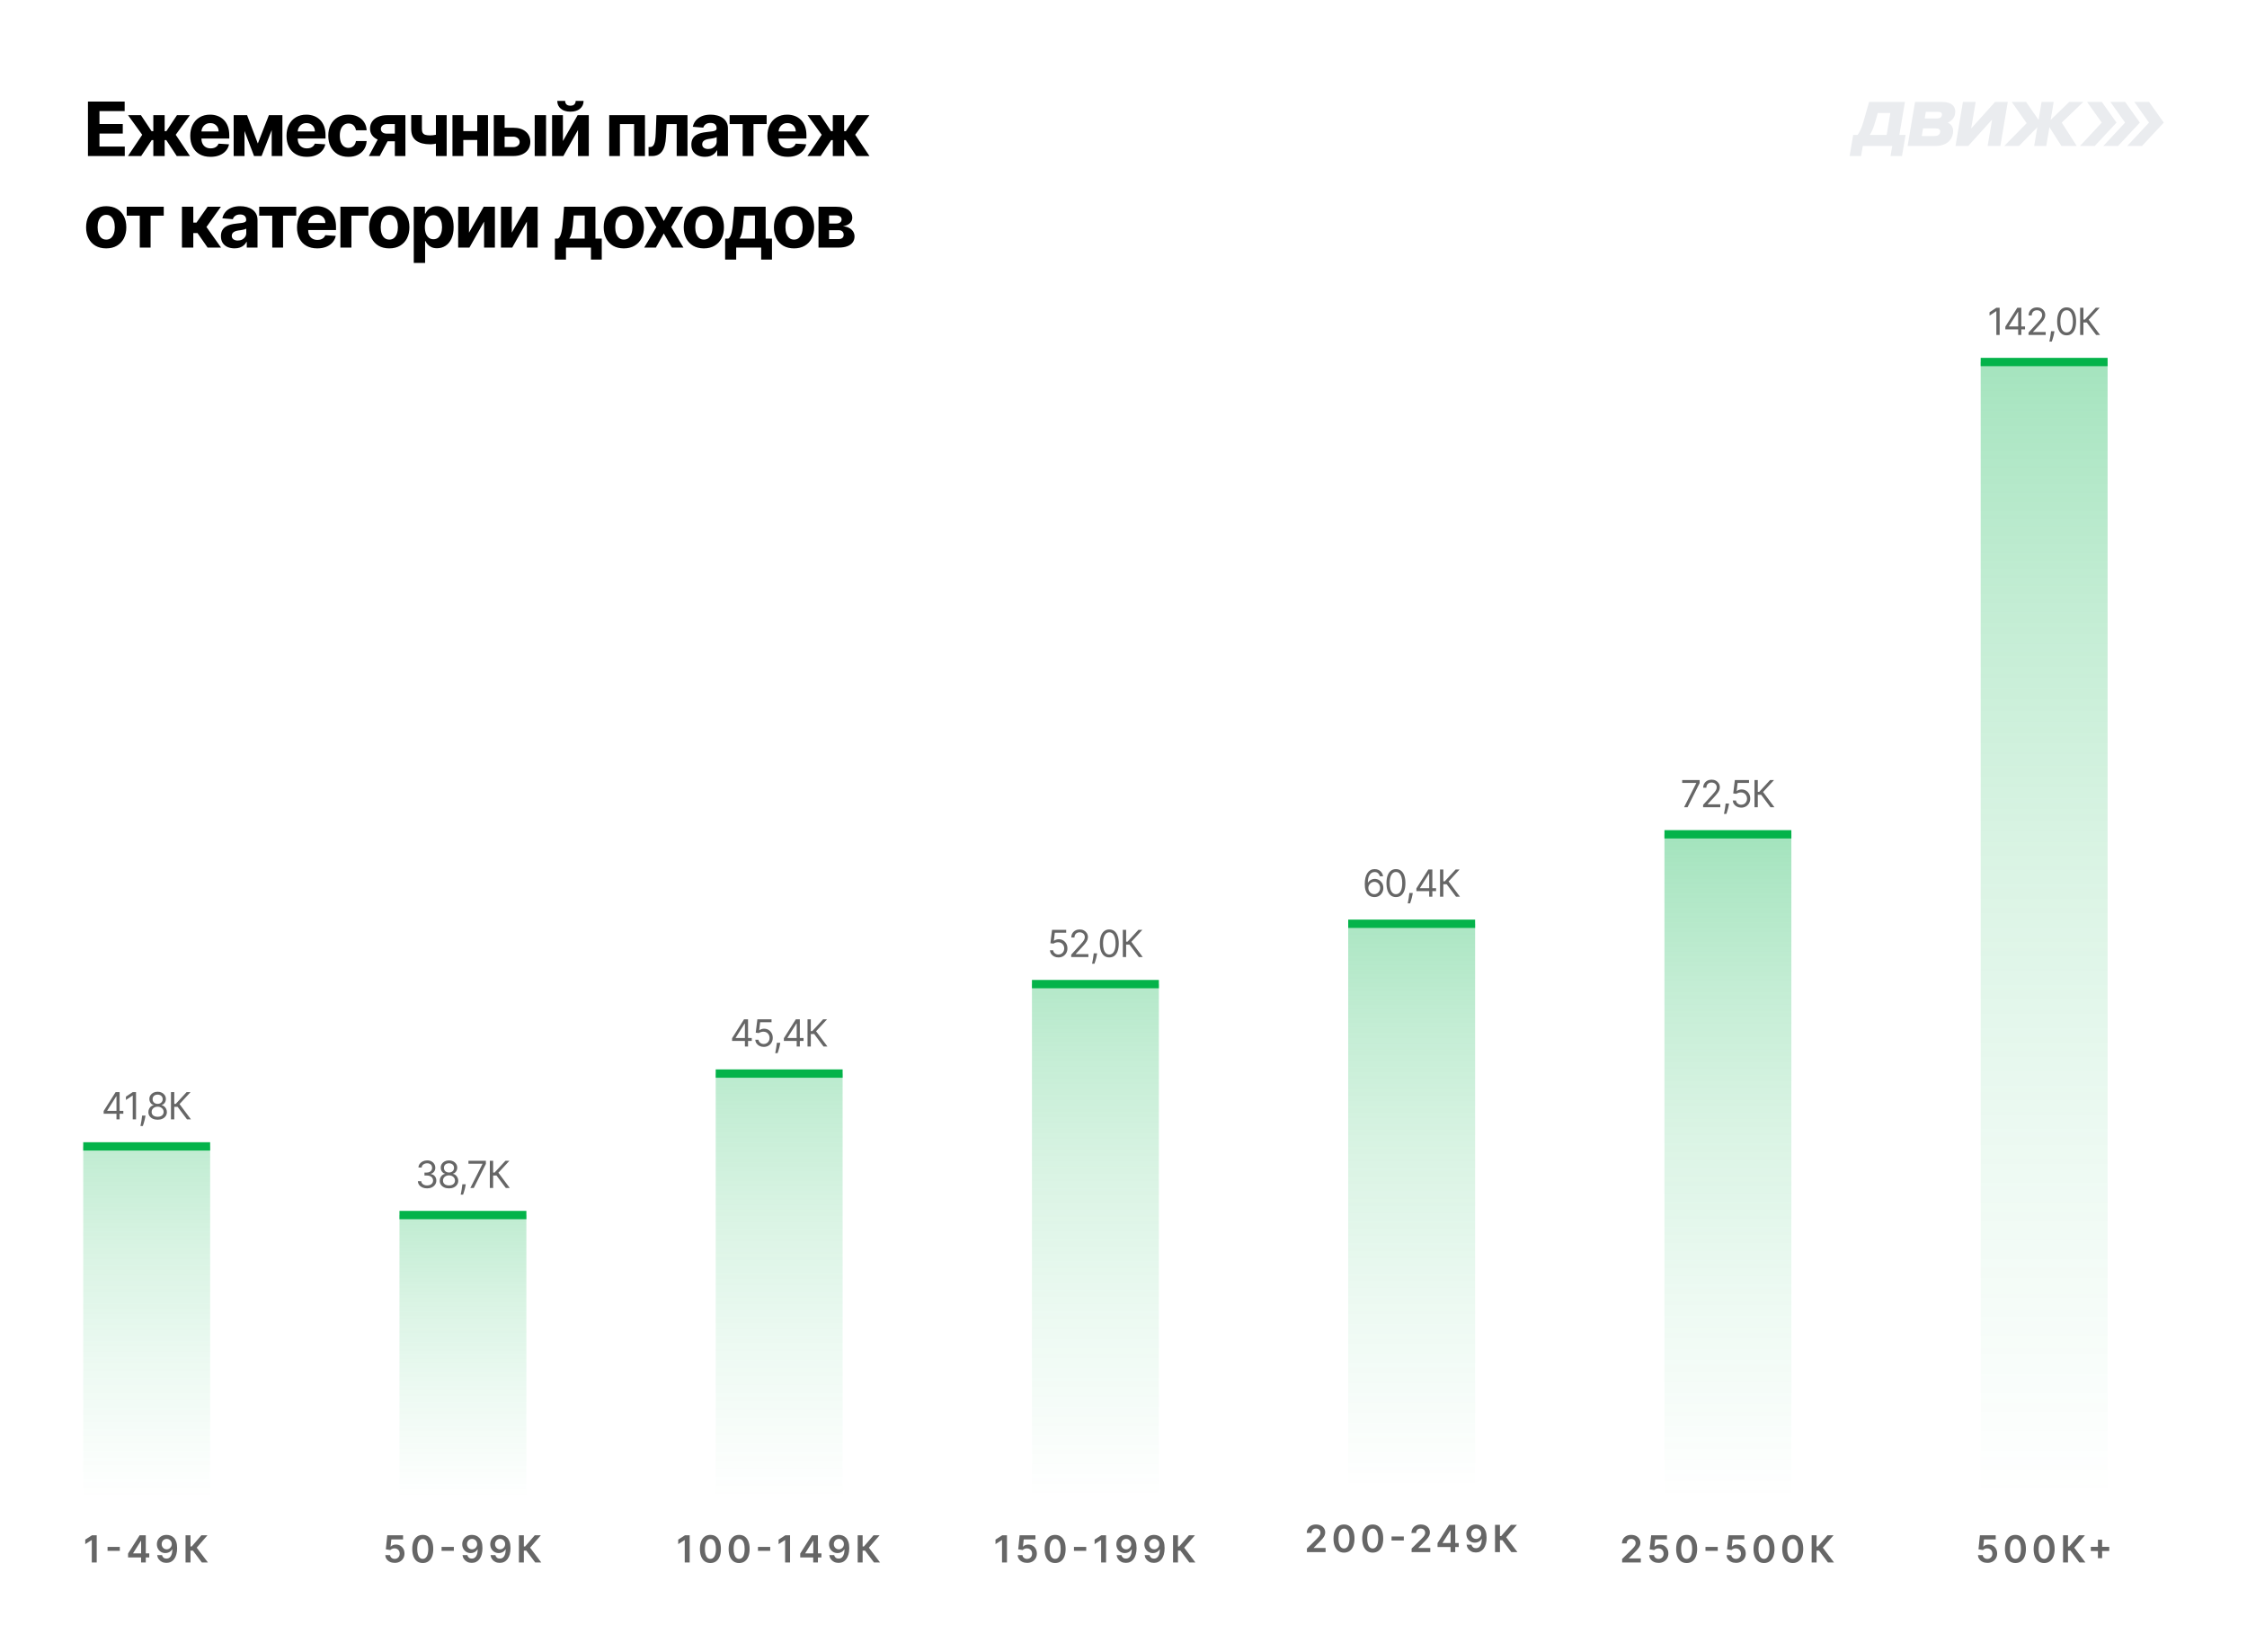 <svg width="1080" height="794" viewBox="0 0 1080 794" fill="none" xmlns="http://www.w3.org/2000/svg">
<rect width="1080" height="794" fill="white"/>
<path d="M915.587 49L912.911 64.863H915.891L914.181 75H908.668L909.483 70.17H895.329L894.514 75H889L890.71 64.863H892.824C893.79 63.551 894.707 61.821 895.74 58.184L898.364 49H915.59H915.587ZM908.584 54.307H902.535L901.369 58.392C900.354 61.939 899.515 63.548 898.667 64.863H906.805L908.584 54.307Z" fill="#EAECEF"/>
<path d="M920.448 49H933.56C938.18 49 940.257 51.354 939.681 54.755C939.314 56.93 937.677 58.331 936.141 58.958C937.818 59.614 939.146 61.284 938.663 64.146C938.05 67.784 935.085 70.17 930.167 70.17H916.875L920.448 49ZM924.295 61.702L923.67 65.4H929.69C931.298 65.4 932.293 64.805 932.504 63.551C932.721 62.269 931.923 61.702 930.312 61.702H924.292H924.295ZM925.631 53.772L925.099 56.933H931.029C932.282 56.933 933.161 56.485 933.352 55.353C933.543 54.22 932.814 53.772 931.561 53.772H925.631Z" fill="#EAECEF"/>
<path d="M943.47 49H949.579L947.427 61.76L958.906 49H965.015L961.445 70.17H955.336L957.479 57.467L946.01 70.17H939.9L943.47 49Z" fill="#EAECEF"/>
<path d="M974.098 59.198L966.907 49H973.821L979.812 57.646L981.272 49H987.084L985.626 57.646L994.536 49H1001.3L990.954 58.929L998.177 70.17H990.815L985.039 61.136L983.514 70.17H977.703L979.227 61.136L970.402 70.17H963.309L974.101 59.198H974.098Z" fill="#EAECEF"/>
<path d="M1010.23 49H1003.13L1010.19 58.929L999.713 70.17H1006.81L1017.29 58.929L1010.23 49ZM1021.44 49H1014.34L1021.41 58.929L1010.93 70.17H1018.02L1028.5 58.929L1021.44 49ZM1032.94 49H1025.85L1032.91 58.929L1022.43 70.17H1029.52L1040 58.929L1032.94 49Z" fill="#EAECEF"/>
<path d="M42.276 75V48.818H59.918V53.382H47.811V59.621H59.01V64.185H47.811V70.436H59.969V75H42.276ZM61.498 75L68.363 64.785L61.536 55.364H67.749L72.85 63.047H73.694V55.364H79.14V63.047H79.958L85.059 55.364H91.272L84.458 64.785L91.31 75H84.957L79.907 67.329H79.14V75H73.694V67.329H72.927L67.852 75H61.498ZM101.187 75.383C99.168 75.383 97.429 74.974 95.972 74.156C94.523 73.329 93.406 72.162 92.622 70.653C91.838 69.136 91.446 67.342 91.446 65.271C91.446 63.251 91.838 61.479 92.622 59.953C93.406 58.428 94.51 57.239 95.933 56.386C97.365 55.534 99.044 55.108 100.97 55.108C102.266 55.108 103.472 55.317 104.588 55.734C105.713 56.144 106.693 56.761 107.528 57.588C108.372 58.415 109.028 59.455 109.497 60.707C109.966 61.952 110.2 63.409 110.2 65.079V66.575H93.619V63.2H105.074C105.074 62.416 104.903 61.722 104.562 61.117C104.222 60.511 103.749 60.038 103.143 59.697C102.547 59.348 101.852 59.173 101.06 59.173C100.233 59.173 99.5 59.365 98.861 59.749C98.23 60.124 97.736 60.631 97.378 61.27C97.02 61.901 96.837 62.604 96.828 63.379V66.588C96.828 67.56 97.007 68.399 97.365 69.106C97.731 69.814 98.247 70.359 98.912 70.743C99.577 71.126 100.365 71.318 101.277 71.318C101.882 71.318 102.436 71.233 102.939 71.062C103.442 70.892 103.872 70.636 104.23 70.296C104.588 69.954 104.861 69.537 105.048 69.043L110.085 69.375C109.83 70.585 109.305 71.642 108.513 72.546C107.729 73.44 106.714 74.139 105.47 74.642C104.234 75.136 102.807 75.383 101.187 75.383ZM123.922 68.979L129.24 55.364H133.382L125.725 75H122.107L114.628 55.364H118.757L123.922 68.979ZM117.517 55.364V75H112.314V55.364H117.517ZM130.595 75V55.364H135.735V75H130.595ZM147.456 75.383C145.436 75.383 143.697 74.974 142.24 74.156C140.791 73.329 139.675 72.162 138.891 70.653C138.106 69.136 137.714 67.342 137.714 65.271C137.714 63.251 138.106 61.479 138.891 59.953C139.675 58.428 140.778 57.239 142.202 56.386C143.633 55.534 145.312 55.108 147.239 55.108C148.534 55.108 149.74 55.317 150.856 55.734C151.981 56.144 152.962 56.761 153.797 57.588C154.641 58.415 155.297 59.455 155.766 60.707C156.234 61.952 156.469 63.409 156.469 65.079V66.575H139.888V63.2H151.342C151.342 62.416 151.172 61.722 150.831 61.117C150.49 60.511 150.017 60.038 149.412 59.697C148.815 59.348 148.121 59.173 147.328 59.173C146.501 59.173 145.768 59.365 145.129 59.749C144.499 60.124 144.004 60.631 143.646 61.27C143.288 61.901 143.105 62.604 143.097 63.379V66.588C143.097 67.56 143.276 68.399 143.633 69.106C144 69.814 144.516 70.359 145.18 70.743C145.845 71.126 146.633 71.318 147.545 71.318C148.151 71.318 148.704 71.233 149.207 71.062C149.71 70.892 150.141 70.636 150.499 70.296C150.856 69.954 151.129 69.537 151.317 69.043L156.354 69.375C156.098 70.585 155.574 71.642 154.781 72.546C153.997 73.44 152.983 74.139 151.739 74.642C150.503 75.136 149.075 75.383 147.456 75.383ZM167.455 75.383C165.443 75.383 163.713 74.957 162.264 74.105C160.824 73.244 159.716 72.051 158.941 70.526C158.174 69 157.79 67.244 157.79 65.258C157.79 63.247 158.178 61.483 158.953 59.966C159.738 58.44 160.85 57.251 162.29 56.399C163.73 55.538 165.443 55.108 167.429 55.108C169.142 55.108 170.642 55.419 171.929 56.041C173.216 56.663 174.235 57.537 174.985 58.662C175.735 59.787 176.148 61.108 176.225 62.625H171.086C170.941 61.645 170.557 60.856 169.935 60.26C169.321 59.655 168.516 59.352 167.519 59.352C166.675 59.352 165.938 59.582 165.307 60.043C164.685 60.494 164.199 61.155 163.85 62.024C163.5 62.894 163.326 63.946 163.326 65.182C163.326 66.435 163.496 67.5 163.837 68.378C164.186 69.256 164.676 69.925 165.307 70.385C165.938 70.845 166.675 71.075 167.519 71.075C168.141 71.075 168.699 70.947 169.193 70.692C169.696 70.436 170.11 70.065 170.434 69.579C170.766 69.085 170.983 68.493 171.086 67.803H176.225C176.139 69.303 175.73 70.624 174.997 71.766C174.273 72.899 173.272 73.785 171.993 74.425C170.715 75.064 169.202 75.383 167.455 75.383ZM189.777 75V59.633H186.095C185.098 59.633 184.34 59.864 183.82 60.324C183.3 60.784 183.044 61.33 183.053 61.96C183.044 62.599 183.291 63.141 183.794 63.584C184.306 64.019 185.056 64.236 186.044 64.236H191.593V67.918H186.044C184.365 67.918 182.912 67.662 181.685 67.151C180.458 66.639 179.512 65.928 178.847 65.016C178.182 64.095 177.854 63.026 177.862 61.807C177.854 60.528 178.182 59.408 178.847 58.445C179.512 57.473 180.462 56.719 181.698 56.182C182.942 55.636 184.408 55.364 186.095 55.364H194.853V75H189.777ZM177.3 75L182.759 64.773H187.962L182.516 75H177.3ZM214.685 55.364V75H209.52V55.364H214.685ZM212.167 63.98V68.276C211.749 68.463 211.229 68.642 210.607 68.812C209.985 68.974 209.333 69.106 208.651 69.209C207.969 69.311 207.33 69.362 206.734 69.362C203.913 69.362 201.692 68.783 200.073 67.624C198.454 66.456 197.644 64.594 197.644 62.037V55.338H202.783V62.037C202.783 62.795 202.911 63.396 203.167 63.84C203.431 64.283 203.849 64.602 204.42 64.798C204.999 64.986 205.77 65.079 206.734 65.079C207.628 65.079 208.506 64.986 209.367 64.798C210.228 64.611 211.161 64.338 212.167 63.98ZM231.14 63.008V67.291H220.887V63.008H231.14ZM222.677 55.364V75H217.474V55.364H222.677ZM234.553 55.364V75H229.388V55.364H234.553ZM240.752 61.398H246.62C249.219 61.398 251.247 62.02 252.705 63.264C254.162 64.5 254.891 66.153 254.891 68.224C254.891 69.571 254.563 70.756 253.906 71.778C253.25 72.793 252.304 73.585 251.068 74.156C249.833 74.719 248.35 75 246.62 75H237.338V55.364H242.541V70.717H246.62C247.531 70.717 248.281 70.487 248.87 70.027C249.458 69.567 249.756 68.979 249.764 68.263C249.756 67.504 249.458 66.886 248.87 66.409C248.281 65.923 247.531 65.68 246.62 65.68H240.752V61.398ZM257 75V55.364H262.446V75H257ZM270.562 67.815L277.632 55.364H283.001V75H277.811V62.51L270.767 75H265.359V55.364H270.562V67.815ZM276.699 48.511H280.496C280.487 50.062 279.912 51.311 278.77 52.257C277.636 53.203 276.102 53.676 274.167 53.676C272.224 53.676 270.686 53.203 269.552 52.257C268.419 51.311 267.852 50.062 267.852 48.511H271.623C271.615 49.099 271.802 49.628 272.186 50.097C272.578 50.565 273.239 50.8 274.167 50.8C275.071 50.8 275.719 50.57 276.111 50.109C276.503 49.649 276.699 49.117 276.699 48.511ZM292.819 75V55.364H309.988V75H304.785V59.646H297.958V75H292.819ZM311.744 75L311.719 70.679H312.371C312.831 70.679 313.227 70.568 313.559 70.347C313.9 70.117 314.182 69.746 314.403 69.234C314.625 68.723 314.8 68.046 314.927 67.202C315.055 66.349 315.14 65.301 315.183 64.057L315.503 55.364H330.434V75H325.244V59.646H320.399L320.092 65.642C320.015 67.287 319.815 68.702 319.491 69.886C319.176 71.071 318.737 72.043 318.175 72.801C317.612 73.551 316.934 74.105 316.142 74.463C315.349 74.821 314.429 75 313.38 75H311.744ZM338.816 75.371C337.563 75.371 336.447 75.153 335.466 74.719C334.486 74.276 333.711 73.624 333.14 72.763C332.577 71.894 332.296 70.811 332.296 69.516C332.296 68.425 332.496 67.508 332.897 66.767C333.297 66.026 333.843 65.429 334.533 64.977C335.224 64.526 336.008 64.185 336.885 63.955C337.772 63.724 338.701 63.562 339.672 63.469C340.814 63.349 341.735 63.239 342.434 63.136C343.133 63.026 343.64 62.864 343.955 62.651C344.27 62.438 344.428 62.122 344.428 61.705V61.628C344.428 60.818 344.172 60.192 343.661 59.749C343.158 59.305 342.442 59.084 341.513 59.084C340.533 59.084 339.753 59.301 339.174 59.736C338.594 60.162 338.211 60.699 338.023 61.347L332.986 60.938C333.242 59.744 333.745 58.713 334.495 57.844C335.245 56.966 336.212 56.293 337.397 55.824C338.59 55.347 339.971 55.108 341.539 55.108C342.63 55.108 343.674 55.236 344.671 55.492C345.677 55.747 346.567 56.144 347.343 56.68C348.127 57.217 348.745 57.908 349.197 58.751C349.648 59.587 349.874 60.588 349.874 61.756V75H344.709V72.277H344.556C344.241 72.891 343.819 73.432 343.29 73.901C342.762 74.361 342.127 74.723 341.385 74.987C340.644 75.243 339.787 75.371 338.816 75.371ZM340.376 71.612C341.177 71.612 341.884 71.454 342.498 71.139C343.111 70.815 343.593 70.381 343.942 69.835C344.292 69.29 344.466 68.672 344.466 67.981V65.898C344.296 66.008 344.062 66.111 343.763 66.204C343.474 66.29 343.145 66.371 342.779 66.447C342.412 66.516 342.046 66.579 341.679 66.639C341.313 66.69 340.981 66.737 340.682 66.78C340.043 66.874 339.485 67.023 339.008 67.227C338.53 67.432 338.16 67.709 337.895 68.058C337.631 68.399 337.499 68.825 337.499 69.337C337.499 70.078 337.768 70.645 338.304 71.037C338.85 71.421 339.54 71.612 340.376 71.612ZM350.687 59.646V55.364H368.483V59.646H362.155V75H356.964V59.646H350.687ZM378.59 75.383C376.57 75.383 374.831 74.974 373.374 74.156C371.925 73.329 370.809 72.162 370.025 70.653C369.241 69.136 368.848 67.342 368.848 65.271C368.848 63.251 369.241 61.479 370.025 59.953C370.809 58.428 371.912 57.239 373.336 56.386C374.768 55.534 376.446 55.108 378.373 55.108C379.668 55.108 380.874 55.317 381.991 55.734C383.116 56.144 384.096 56.761 384.931 57.588C385.775 58.415 386.431 59.455 386.9 60.707C387.368 61.952 387.603 63.409 387.603 65.079V66.575H371.022V63.2H382.476C382.476 62.416 382.306 61.722 381.965 61.117C381.624 60.511 381.151 60.038 380.546 59.697C379.949 59.348 379.255 59.173 378.462 59.173C377.635 59.173 376.902 59.365 376.263 59.749C375.633 60.124 375.138 60.631 374.78 61.27C374.422 61.901 374.239 62.604 374.231 63.379V66.588C374.231 67.56 374.41 68.399 374.768 69.106C375.134 69.814 375.65 70.359 376.314 70.743C376.979 71.126 377.768 71.318 378.679 71.318C379.285 71.318 379.839 71.233 380.341 71.062C380.844 70.892 381.275 70.636 381.633 70.296C381.991 69.954 382.263 69.537 382.451 69.043L387.488 69.375C387.232 70.585 386.708 71.642 385.915 72.546C385.131 73.44 384.117 74.139 382.873 74.642C381.637 75.136 380.209 75.383 378.59 75.383ZM388.087 75L394.952 64.785L388.125 55.364H394.338L399.439 63.047H400.283V55.364H405.729V63.047H406.547L411.648 55.364H417.861L411.047 64.785L417.899 75H411.546L406.496 67.329H405.729V75H400.283V67.329H399.516L394.44 75H388.087ZM51.045 119.384C49.06 119.384 47.342 118.962 45.894 118.118C44.453 117.266 43.341 116.081 42.557 114.564C41.773 113.038 41.381 111.27 41.381 109.259C41.381 107.23 41.773 105.457 42.557 103.94C43.341 102.415 44.453 101.23 45.894 100.386C47.342 99.534 49.06 99.108 51.045 99.108C53.031 99.108 54.744 99.534 56.185 100.386C57.633 101.23 58.75 102.415 59.534 103.94C60.318 105.457 60.71 107.23 60.71 109.259C60.71 111.27 60.318 113.038 59.534 114.564C58.75 116.081 57.633 117.266 56.185 118.118C54.744 118.962 53.031 119.384 51.045 119.384ZM51.071 115.165C51.974 115.165 52.729 114.909 53.334 114.398C53.939 113.878 54.395 113.17 54.702 112.276C55.017 111.381 55.175 110.362 55.175 109.22C55.175 108.078 55.017 107.06 54.702 106.165C54.395 105.27 53.939 104.562 53.334 104.043C52.729 103.523 51.974 103.263 51.071 103.263C50.159 103.263 49.392 103.523 48.77 104.043C48.156 104.562 47.692 105.27 47.376 106.165C47.07 107.06 46.916 108.078 46.916 109.22C46.916 110.362 47.07 111.381 47.376 112.276C47.692 113.17 48.156 113.878 48.77 114.398C49.392 114.909 50.159 115.165 51.071 115.165ZM60.91 103.646V99.364H78.705V103.646H72.377V119H67.187V103.646H60.91ZM87.459 119V99.364H92.905V106.983H94.439L99.783 99.364H106.175L99.233 109.105L106.251 119H99.783L94.938 112.033H92.905V119H87.459ZM112.712 119.371C111.459 119.371 110.343 119.153 109.363 118.719C108.382 118.276 107.607 117.624 107.036 116.763C106.473 115.893 106.192 114.811 106.192 113.516C106.192 112.425 106.392 111.509 106.793 110.767C107.193 110.026 107.739 109.429 108.429 108.977C109.12 108.526 109.904 108.185 110.782 107.955C111.668 107.724 112.597 107.562 113.568 107.469C114.711 107.349 115.631 107.239 116.33 107.136C117.029 107.026 117.536 106.864 117.851 106.651C118.166 106.437 118.324 106.122 118.324 105.705V105.628C118.324 104.818 118.068 104.192 117.557 103.749C117.054 103.305 116.338 103.084 115.409 103.084C114.429 103.084 113.649 103.301 113.07 103.736C112.49 104.162 112.107 104.699 111.919 105.347L106.882 104.938C107.138 103.744 107.641 102.713 108.391 101.844C109.141 100.966 110.108 100.293 111.293 99.824C112.486 99.347 113.867 99.108 115.435 99.108C116.526 99.108 117.57 99.236 118.567 99.492C119.573 99.747 120.463 100.143 121.239 100.68C122.023 101.217 122.641 101.908 123.093 102.751C123.544 103.587 123.77 104.588 123.77 105.756V119H118.605V116.277H118.452C118.137 116.891 117.715 117.432 117.186 117.901C116.658 118.361 116.023 118.723 115.282 118.987C114.54 119.243 113.684 119.371 112.712 119.371ZM114.272 115.612C115.073 115.612 115.78 115.455 116.394 115.139C117.007 114.815 117.489 114.381 117.838 113.835C118.188 113.29 118.363 112.672 118.363 111.982V109.898C118.192 110.009 117.958 110.111 117.659 110.205C117.37 110.29 117.041 110.371 116.675 110.447C116.309 110.516 115.942 110.58 115.576 110.639C115.209 110.69 114.877 110.737 114.578 110.78C113.939 110.874 113.381 111.023 112.904 111.227C112.426 111.432 112.056 111.709 111.791 112.058C111.527 112.399 111.395 112.825 111.395 113.337C111.395 114.078 111.664 114.645 112.201 115.037C112.746 115.42 113.436 115.612 114.272 115.612ZM124.583 103.646V99.364H142.379V103.646H136.051V119H130.86V103.646H124.583ZM152.486 119.384C150.466 119.384 148.728 118.974 147.27 118.156C145.821 117.33 144.705 116.162 143.921 114.653C143.137 113.136 142.745 111.342 142.745 109.271C142.745 107.251 143.137 105.479 143.921 103.953C144.705 102.428 145.809 101.239 147.232 100.386C148.664 99.534 150.343 99.108 152.269 99.108C153.564 99.108 154.77 99.317 155.887 99.734C157.012 100.143 157.992 100.761 158.827 101.588C159.671 102.415 160.327 103.455 160.796 104.707C161.264 105.952 161.499 107.409 161.499 109.08V110.575H144.918V107.2H156.372C156.372 106.416 156.202 105.722 155.861 105.116C155.52 104.511 155.047 104.038 154.442 103.697C153.845 103.348 153.151 103.173 152.358 103.173C151.532 103.173 150.799 103.365 150.159 103.749C149.529 104.124 149.034 104.631 148.676 105.27C148.318 105.901 148.135 106.604 148.127 107.379V110.588C148.127 111.56 148.306 112.399 148.664 113.107C149.03 113.814 149.546 114.359 150.21 114.743C150.875 115.126 151.664 115.318 152.576 115.318C153.181 115.318 153.735 115.233 154.237 115.062C154.74 114.892 155.171 114.636 155.529 114.295C155.887 113.955 156.159 113.537 156.347 113.043L161.384 113.375C161.128 114.585 160.604 115.642 159.811 116.545C159.027 117.44 158.013 118.139 156.769 118.642C155.533 119.136 154.105 119.384 152.486 119.384ZM177.062 99.364V103.646H168.905V119H163.613V99.364H177.062ZM187.111 119.384C185.126 119.384 183.408 118.962 181.959 118.118C180.519 117.266 179.407 116.081 178.623 114.564C177.839 113.038 177.447 111.27 177.447 109.259C177.447 107.23 177.839 105.457 178.623 103.94C179.407 102.415 180.519 101.23 181.959 100.386C183.408 99.534 185.126 99.108 187.111 99.108C189.097 99.108 190.81 99.534 192.251 100.386C193.699 101.23 194.816 102.415 195.6 103.94C196.384 105.457 196.776 107.23 196.776 109.259C196.776 111.27 196.384 113.038 195.6 114.564C194.816 116.081 193.699 117.266 192.251 118.118C190.81 118.962 189.097 119.384 187.111 119.384ZM187.137 115.165C188.04 115.165 188.795 114.909 189.4 114.398C190.005 113.878 190.461 113.17 190.768 112.276C191.083 111.381 191.241 110.362 191.241 109.22C191.241 108.078 191.083 107.06 190.768 106.165C190.461 105.27 190.005 104.562 189.4 104.043C188.795 103.523 188.04 103.263 187.137 103.263C186.225 103.263 185.458 103.523 184.836 104.043C184.222 104.562 183.758 105.27 183.442 106.165C183.136 107.06 182.982 108.078 182.982 109.22C182.982 110.362 183.136 111.381 183.442 112.276C183.758 113.17 184.222 113.878 184.836 114.398C185.458 114.909 186.225 115.165 187.137 115.165ZM198.877 126.364V99.364H204.247V102.662H204.49C204.728 102.134 205.073 101.597 205.525 101.051C205.985 100.497 206.582 100.037 207.315 99.671C208.056 99.296 208.977 99.108 210.076 99.108C211.508 99.108 212.829 99.483 214.039 100.233C215.25 100.974 216.217 102.095 216.941 103.595C217.666 105.087 218.028 106.957 218.028 109.207C218.028 111.398 217.674 113.247 216.967 114.756C216.268 116.256 215.313 117.393 214.103 118.169C212.901 118.936 211.555 119.32 210.063 119.32C209.007 119.32 208.107 119.145 207.366 118.795C206.633 118.446 206.032 118.007 205.563 117.479C205.095 116.942 204.737 116.401 204.49 115.855H204.323V126.364H198.877ZM204.208 109.182C204.208 110.349 204.37 111.368 204.694 112.237C205.018 113.107 205.487 113.784 206.1 114.27C206.714 114.747 207.46 114.986 208.338 114.986C209.224 114.986 209.974 114.743 210.588 114.257C211.201 113.763 211.666 113.081 211.981 112.212C212.305 111.334 212.467 110.324 212.467 109.182C212.467 108.048 212.309 107.051 211.994 106.19C211.678 105.33 211.214 104.656 210.6 104.17C209.987 103.685 209.232 103.442 208.338 103.442C207.451 103.442 206.701 103.676 206.088 104.145C205.482 104.614 205.018 105.278 204.694 106.139C204.37 107 204.208 108.014 204.208 109.182ZM225.422 111.815L232.491 99.364H237.861V119H232.67V106.51L225.626 119H220.219V99.364H225.422V111.815ZM245.99 111.815L253.059 99.364H258.428V119H253.238V106.51L246.194 119H240.786V99.364H245.99V111.815ZM266.712 124.753V114.679H268.221C268.655 114.406 269.005 113.972 269.269 113.375C269.542 112.778 269.763 112.075 269.934 111.266C270.113 110.456 270.249 109.582 270.343 108.645C270.445 107.699 270.535 106.744 270.611 105.781L271.123 99.364H286.182V114.679H289.225V124.753H284.035V119H272.03V124.753H266.712ZM273.641 114.679H281.043V103.557H275.751L275.546 105.781C275.401 107.878 275.192 109.659 274.92 111.125C274.647 112.582 274.221 113.767 273.641 114.679ZM299.831 119.384C297.845 119.384 296.128 118.962 294.679 118.118C293.238 117.266 292.126 116.081 291.342 114.564C290.558 113.038 290.166 111.27 290.166 109.259C290.166 107.23 290.558 105.457 291.342 103.94C292.126 102.415 293.238 101.23 294.679 100.386C296.128 99.534 297.845 99.108 299.831 99.108C301.817 99.108 303.53 99.534 304.97 100.386C306.419 101.23 307.535 102.415 308.319 103.94C309.103 105.457 309.496 107.23 309.496 109.259C309.496 111.27 309.103 113.038 308.319 114.564C307.535 116.081 306.419 117.266 304.97 118.118C303.53 118.962 301.817 119.384 299.831 119.384ZM299.856 115.165C300.76 115.165 301.514 114.909 302.119 114.398C302.724 113.878 303.18 113.17 303.487 112.276C303.802 111.381 303.96 110.362 303.96 109.22C303.96 108.078 303.802 107.06 303.487 106.165C303.18 105.27 302.724 104.562 302.119 104.043C301.514 103.523 300.76 103.263 299.856 103.263C298.944 103.263 298.177 103.523 297.555 104.043C296.942 104.562 296.477 105.27 296.162 106.165C295.855 107.06 295.702 108.078 295.702 109.22C295.702 110.362 295.855 111.381 296.162 112.276C296.477 113.17 296.942 113.878 297.555 114.398C298.177 114.909 298.944 115.165 299.856 115.165ZM315.445 99.364L319.05 106.229L322.744 99.364H328.331L322.642 109.182L328.485 119H322.923L319.05 112.212L315.24 119H309.615L315.445 109.182L309.82 99.364H315.445ZM338.295 119.384C336.309 119.384 334.591 118.962 333.143 118.118C331.702 117.266 330.59 116.081 329.806 114.564C329.022 113.038 328.63 111.27 328.63 109.259C328.63 107.23 329.022 105.457 329.806 103.94C330.59 102.415 331.702 101.23 333.143 100.386C334.591 99.534 336.309 99.108 338.295 99.108C340.28 99.108 341.993 99.534 343.434 100.386C344.883 101.23 345.999 102.415 346.783 103.94C347.567 105.457 347.959 107.23 347.959 109.259C347.959 111.27 347.567 113.038 346.783 114.564C345.999 116.081 344.883 117.266 343.434 118.118C341.993 118.962 340.28 119.384 338.295 119.384ZM338.32 115.165C339.223 115.165 339.978 114.909 340.583 114.398C341.188 113.878 341.644 113.17 341.951 112.276C342.266 111.381 342.424 110.362 342.424 109.22C342.424 108.078 342.266 107.06 341.951 106.165C341.644 105.27 341.188 104.562 340.583 104.043C339.978 103.523 339.223 103.263 338.32 103.263C337.408 103.263 336.641 103.523 336.019 104.043C335.405 104.562 334.941 105.27 334.625 106.165C334.319 107.06 334.165 108.078 334.165 109.22C334.165 110.362 334.319 111.381 334.625 112.276C334.941 113.17 335.405 113.878 336.019 114.398C336.641 114.909 337.408 115.165 338.32 115.165ZM348.526 124.753V114.679H350.035C350.47 114.406 350.819 113.972 351.083 113.375C351.356 112.778 351.578 112.075 351.748 111.266C351.927 110.456 352.063 109.582 352.157 108.645C352.259 107.699 352.349 106.744 352.426 105.781L352.937 99.364H367.997V114.679H371.039V124.753H365.849V119H353.845V124.753H348.526ZM355.455 114.679H362.857V103.557H357.565L357.36 105.781C357.215 107.878 357.006 109.659 356.734 111.125C356.461 112.582 356.035 113.767 355.455 114.679ZM381.645 119.384C379.659 119.384 377.942 118.962 376.493 118.118C375.053 117.266 373.94 116.081 373.156 114.564C372.372 113.038 371.98 111.27 371.98 109.259C371.98 107.23 372.372 105.457 373.156 103.94C373.94 102.415 375.053 101.23 376.493 100.386C377.942 99.534 379.659 99.108 381.645 99.108C383.631 99.108 385.344 99.534 386.784 100.386C388.233 101.23 389.35 102.415 390.134 103.94C390.918 105.457 391.31 107.23 391.31 109.259C391.31 111.27 390.918 113.038 390.134 114.564C389.35 116.081 388.233 117.266 386.784 118.118C385.344 118.962 383.631 119.384 381.645 119.384ZM381.671 115.165C382.574 115.165 383.328 114.909 383.933 114.398C384.538 113.878 384.994 113.17 385.301 112.276C385.617 111.381 385.774 110.362 385.774 109.22C385.774 108.078 385.617 107.06 385.301 106.165C384.994 105.27 384.538 104.562 383.933 104.043C383.328 103.523 382.574 103.263 381.671 103.263C380.759 103.263 379.992 103.523 379.369 104.043C378.756 104.562 378.291 105.27 377.976 106.165C377.669 107.06 377.516 108.078 377.516 109.22C377.516 110.362 377.669 111.381 377.976 112.276C378.291 113.17 378.756 113.878 379.369 114.398C379.992 114.909 380.759 115.165 381.671 115.165ZM393.411 119V99.364H401.785C404.205 99.364 406.118 99.824 407.525 100.744C408.931 101.665 409.634 102.973 409.634 104.669C409.634 105.734 409.238 106.621 408.445 107.328C407.652 108.036 406.553 108.513 405.147 108.76C406.323 108.845 407.324 109.114 408.151 109.565C408.986 110.009 409.621 110.584 410.056 111.291C410.499 111.999 410.721 112.783 410.721 113.643C410.721 114.76 410.422 115.719 409.826 116.52C409.238 117.321 408.373 117.935 407.231 118.361C406.097 118.787 404.712 119 403.076 119H393.411ZM398.486 114.922H403.076C403.834 114.922 404.427 114.743 404.853 114.385C405.287 114.018 405.505 113.52 405.505 112.889C405.505 112.19 405.287 111.641 404.853 111.24C404.427 110.839 403.834 110.639 403.076 110.639H398.486V114.922ZM398.486 107.443H401.9C402.445 107.443 402.91 107.366 403.293 107.213C403.685 107.051 403.983 106.821 404.188 106.523C404.401 106.224 404.508 105.871 404.508 105.462C404.508 104.857 404.265 104.384 403.779 104.043C403.293 103.702 402.628 103.531 401.785 103.531H398.486V107.443Z" fill="black"/>
<path opacity="0.6" d="M49.82 535.315V534.011L55.573 524.909H56.519V526.929H55.88L51.533 533.807V533.909H59.281V535.315H49.82ZM55.982 538V534.919V534.312V524.909H57.491V538H55.982ZM65.382 524.909V538H63.797V526.571H63.721L60.525 528.693V527.082L63.797 524.909H65.382ZM69.93 536.21L69.827 536.901C69.755 537.386 69.644 537.906 69.495 538.46C69.35 539.014 69.199 539.536 69.041 540.026C68.883 540.516 68.753 540.906 68.651 541.196H67.501C67.556 540.923 67.628 540.563 67.718 540.116C67.807 539.668 67.897 539.168 67.986 538.614C68.08 538.064 68.157 537.501 68.216 536.926L68.293 536.21H69.93ZM75.768 538.179C74.89 538.179 74.114 538.023 73.441 537.712C72.772 537.397 72.25 536.964 71.875 536.415C71.5 535.861 71.315 535.23 71.319 534.523C71.315 533.969 71.423 533.457 71.645 532.989C71.867 532.516 72.169 532.121 72.553 531.806C72.94 531.487 73.373 531.284 73.85 531.199V531.122C73.224 530.96 72.725 530.609 72.354 530.067C71.984 529.522 71.8 528.902 71.805 528.207C71.8 527.543 71.969 526.948 72.31 526.424C72.651 525.9 73.119 525.487 73.716 525.184C74.317 524.881 75.001 524.73 75.768 524.73C76.526 524.73 77.204 524.881 77.8 525.184C78.397 525.487 78.866 525.9 79.207 526.424C79.552 526.948 79.727 527.543 79.731 528.207C79.727 528.902 79.537 529.522 79.162 530.067C78.791 530.609 78.299 530.96 77.685 531.122V531.199C78.158 531.284 78.585 531.487 78.964 531.806C79.343 532.121 79.646 532.516 79.871 532.989C80.097 533.457 80.212 533.969 80.217 534.523C80.212 535.23 80.021 535.861 79.641 536.415C79.266 536.964 78.744 537.397 78.075 537.712C77.41 538.023 76.641 538.179 75.768 538.179ZM75.768 536.773C76.36 536.773 76.871 536.677 77.302 536.485C77.732 536.293 78.065 536.023 78.299 535.673C78.533 535.324 78.653 534.915 78.657 534.446C78.653 533.952 78.525 533.515 78.273 533.136C78.022 532.756 77.679 532.458 77.244 532.241C76.814 532.023 76.322 531.915 75.768 531.915C75.21 531.915 74.711 532.023 74.272 532.241C73.837 532.458 73.494 532.756 73.243 533.136C72.996 533.515 72.874 533.952 72.879 534.446C72.874 534.915 72.987 535.324 73.217 535.673C73.452 536.023 73.786 536.293 74.221 536.485C74.656 536.677 75.171 536.773 75.768 536.773ZM75.768 530.56C76.237 530.56 76.652 530.466 77.014 530.278C77.381 530.091 77.668 529.829 77.877 529.492C78.086 529.156 78.192 528.761 78.197 528.31C78.192 527.866 78.088 527.481 77.883 527.153C77.679 526.82 77.396 526.565 77.033 526.386C76.671 526.202 76.249 526.111 75.768 526.111C75.278 526.111 74.849 526.202 74.483 526.386C74.117 526.565 73.833 526.82 73.633 527.153C73.433 527.481 73.335 527.866 73.339 528.31C73.335 528.761 73.435 529.156 73.639 529.492C73.848 529.829 74.136 530.091 74.502 530.278C74.869 530.466 75.29 530.56 75.768 530.56ZM89.873 538L85.373 531.991H83.762V538H82.177V524.909H83.762V530.585H84.452L89.694 524.909H91.586L86.293 530.662L91.764 538H89.873Z" fill="black"/>
<rect x="40" y="720" width="169" height="61" transform="rotate(-90 40 720)" fill="url(#paint0_linear_3326_3183)"/>
<path d="M40 551L101 551" stroke="#04B34A" stroke-width="4"/>
<path opacity="0.6" d="M46.488 737.909V751H44.117V740.217H44.04L40.978 742.173V739.999L44.231 737.909H46.488ZM57.588 743.502V745.407H51.695V743.502H57.588ZM61.56 748.571V746.685L67.115 737.909H68.687V740.594H67.728L63.989 746.519V746.621H71.743V748.571H61.56ZM67.805 751V747.996L67.831 747.152V737.909H70.068V751H67.805ZM80.13 737.73C80.756 737.734 81.365 737.845 81.958 738.062C82.554 738.276 83.091 738.625 83.569 739.111C84.046 739.592 84.425 740.238 84.706 741.048C84.987 741.857 85.128 742.859 85.128 744.052C85.132 745.177 85.013 746.183 84.77 747.069C84.532 747.951 84.189 748.697 83.741 749.306C83.294 749.915 82.755 750.38 82.124 750.7C81.493 751.019 80.784 751.179 79.995 751.179C79.169 751.179 78.436 751.017 77.796 750.693C77.162 750.369 76.648 749.926 76.256 749.364C75.864 748.801 75.623 748.158 75.534 747.433H77.867C77.986 747.953 78.229 748.366 78.596 748.673C78.966 748.976 79.433 749.127 79.995 749.127C80.903 749.127 81.602 748.733 82.092 747.945C82.582 747.156 82.827 746.061 82.827 744.659H82.737C82.529 745.034 82.258 745.358 81.926 745.631C81.593 745.899 81.216 746.106 80.794 746.251C80.377 746.396 79.934 746.468 79.465 746.468C78.698 746.468 78.007 746.285 77.394 745.918C76.784 745.552 76.301 745.049 75.943 744.41C75.589 743.771 75.41 743.04 75.406 742.217C75.406 741.365 75.602 740.6 75.994 739.923C76.39 739.241 76.942 738.704 77.65 738.312C78.357 737.915 79.184 737.722 80.13 737.73ZM80.136 739.648C79.676 739.648 79.26 739.761 78.889 739.987C78.523 740.208 78.233 740.511 78.02 740.894C77.811 741.273 77.707 741.697 77.707 742.166C77.711 742.631 77.816 743.053 78.02 743.432C78.229 743.811 78.512 744.112 78.87 744.333C79.233 744.555 79.646 744.665 80.11 744.665C80.456 744.665 80.777 744.599 81.076 744.467C81.374 744.335 81.634 744.152 81.855 743.918C82.081 743.679 82.256 743.408 82.38 743.106C82.507 742.803 82.569 742.484 82.565 742.147C82.565 741.7 82.458 741.286 82.245 740.907C82.037 740.528 81.749 740.223 81.382 739.993C81.02 739.763 80.605 739.648 80.136 739.648ZM97.028 751L92.719 745.279H91.556V751H89.185V737.909H91.556V743.291H92.15L96.804 737.909H99.725L94.554 743.879L99.949 751H97.028Z" fill="black"/>
<path opacity="0.6" d="M205.294 571.179C204.45 571.179 203.698 571.034 203.037 570.744C202.381 570.455 201.859 570.052 201.471 569.536C201.088 569.016 200.879 568.413 200.845 567.727H202.456C202.49 568.149 202.635 568.513 202.89 568.82C203.146 569.123 203.48 569.357 203.894 569.523C204.307 569.69 204.765 569.773 205.268 569.773C205.831 569.773 206.329 569.675 206.764 569.479C207.198 569.283 207.539 569.01 207.787 568.661C208.034 568.311 208.157 567.906 208.157 567.446C208.157 566.964 208.038 566.54 207.799 566.174C207.561 565.803 207.211 565.513 206.751 565.305C206.291 565.096 205.728 564.991 205.063 564.991H204.015V563.585H205.063C205.583 563.585 206.039 563.491 206.431 563.304C206.828 563.116 207.137 562.852 207.358 562.511C207.584 562.17 207.697 561.77 207.697 561.31C207.697 560.866 207.599 560.481 207.403 560.153C207.207 559.825 206.93 559.569 206.572 559.386C206.218 559.202 205.801 559.111 205.319 559.111C204.867 559.111 204.441 559.194 204.041 559.36C203.644 559.522 203.321 559.759 203.069 560.07C202.818 560.376 202.681 560.747 202.66 561.182H201.126C201.152 560.496 201.358 559.895 201.746 559.379C202.134 558.859 202.641 558.455 203.267 558.165C203.898 557.875 204.59 557.73 205.345 557.73C206.154 557.73 206.849 557.894 207.429 558.222C208.008 558.546 208.453 558.974 208.764 559.507C209.076 560.04 209.231 560.615 209.231 561.233C209.231 561.97 209.037 562.599 208.649 563.119C208.266 563.638 207.744 563.999 207.083 564.199V564.301C207.91 564.437 208.556 564.789 209.02 565.356C209.485 565.918 209.717 566.615 209.717 567.446C209.717 568.158 209.523 568.797 209.135 569.364C208.752 569.926 208.228 570.369 207.563 570.693C206.898 571.017 206.142 571.179 205.294 571.179ZM215.804 571.179C214.927 571.179 214.151 571.023 213.478 570.712C212.809 570.397 212.287 569.964 211.912 569.415C211.537 568.861 211.351 568.23 211.356 567.523C211.351 566.969 211.46 566.457 211.682 565.989C211.903 565.516 212.206 565.121 212.589 564.806C212.977 564.487 213.41 564.284 213.887 564.199V564.122C213.26 563.96 212.762 563.609 212.391 563.067C212.02 562.522 211.837 561.902 211.841 561.207C211.837 560.543 212.005 559.948 212.346 559.424C212.687 558.9 213.156 558.487 213.753 558.184C214.353 557.881 215.037 557.73 215.804 557.73C216.563 557.73 217.241 557.881 217.837 558.184C218.434 558.487 218.902 558.9 219.243 559.424C219.589 559.948 219.763 560.543 219.767 561.207C219.763 561.902 219.574 562.522 219.199 563.067C218.828 563.609 218.336 563.96 217.722 564.122V564.199C218.195 564.284 218.621 564.487 219 564.806C219.38 565.121 219.682 565.516 219.908 565.989C220.134 566.457 220.249 566.969 220.253 567.523C220.249 568.23 220.057 568.861 219.678 569.415C219.303 569.964 218.781 570.397 218.112 570.712C217.447 571.023 216.678 571.179 215.804 571.179ZM215.804 569.773C216.397 569.773 216.908 569.677 217.339 569.485C217.769 569.293 218.101 569.023 218.336 568.673C218.57 568.324 218.689 567.915 218.694 567.446C218.689 566.952 218.562 566.515 218.31 566.136C218.059 565.756 217.716 565.458 217.281 565.241C216.851 565.023 216.358 564.915 215.804 564.915C215.246 564.915 214.748 565.023 214.309 565.241C213.874 565.458 213.531 565.756 213.28 566.136C213.032 566.515 212.911 566.952 212.915 567.446C212.911 567.915 213.024 568.324 213.254 568.673C213.488 569.023 213.823 569.293 214.258 569.485C214.692 569.677 215.208 569.773 215.804 569.773ZM215.804 563.56C216.273 563.56 216.689 563.466 217.051 563.278C217.417 563.091 217.705 562.829 217.914 562.492C218.123 562.156 218.229 561.761 218.233 561.31C218.229 560.866 218.125 560.481 217.92 560.153C217.716 559.82 217.432 559.565 217.07 559.386C216.708 559.202 216.286 559.111 215.804 559.111C215.314 559.111 214.886 559.202 214.52 559.386C214.153 559.565 213.87 559.82 213.669 560.153C213.469 560.481 213.371 560.866 213.375 561.31C213.371 561.761 213.471 562.156 213.676 562.492C213.885 562.829 214.172 563.091 214.539 563.278C214.905 563.466 215.327 563.56 215.804 563.56ZM223.854 569.21L223.752 569.901C223.68 570.386 223.569 570.906 223.42 571.46C223.275 572.014 223.123 572.536 222.966 573.026C222.808 573.516 222.678 573.906 222.576 574.196H221.425C221.481 573.923 221.553 573.563 221.643 573.116C221.732 572.668 221.822 572.168 221.911 571.614C222.005 571.064 222.082 570.501 222.141 569.926L222.218 569.21H223.854ZM226.049 571L231.904 559.418V559.315H225.154V557.909H233.541V559.392L227.711 571H226.049ZM243.129 571L238.629 564.991H237.019V571H235.433V557.909H237.019V563.585H237.709L242.95 557.909H244.842L239.55 563.662L245.021 571H243.129Z" fill="black"/>
<rect x="192" y="720" width="136" height="61" transform="rotate(-90 192 720)" fill="url(#paint1_linear_3326_3183)"/>
<path d="M192 584L253 584" stroke="#04B34A" stroke-width="4"/>
<path opacity="0.6" d="M189.714 751.179C188.862 751.179 188.099 751.019 187.426 750.7C186.753 750.376 186.218 749.933 185.822 749.37C185.43 748.808 185.221 748.164 185.195 747.44H187.496C187.539 747.977 187.771 748.415 188.193 748.756C188.615 749.093 189.122 749.261 189.714 749.261C190.179 749.261 190.592 749.155 190.955 748.942C191.317 748.729 191.602 748.433 191.811 748.053C192.02 747.674 192.122 747.241 192.118 746.756C192.122 746.261 192.018 745.822 191.805 745.439C191.592 745.055 191.3 744.755 190.929 744.538C190.558 744.316 190.132 744.205 189.651 744.205C189.259 744.201 188.873 744.273 188.494 744.423C188.114 744.572 187.814 744.768 187.592 745.011L185.451 744.659L186.135 737.909H193.729V739.891H188.097L187.72 743.362H187.797C188.04 743.076 188.383 742.839 188.826 742.652C189.269 742.46 189.755 742.364 190.283 742.364C191.076 742.364 191.783 742.552 192.406 742.927C193.028 743.298 193.518 743.809 193.876 744.461C194.234 745.113 194.413 745.859 194.413 746.698C194.413 747.563 194.212 748.335 193.812 749.012C193.415 749.685 192.864 750.216 192.156 750.604C191.453 750.987 190.639 751.179 189.714 751.179ZM203.193 751.249C202.14 751.249 201.237 750.983 200.483 750.45C199.733 749.913 199.155 749.14 198.75 748.13C198.35 747.116 198.149 745.895 198.149 744.467C198.154 743.04 198.356 741.825 198.757 740.824C199.162 739.818 199.739 739.051 200.489 738.523C201.243 737.994 202.144 737.73 203.193 737.73C204.241 737.73 205.142 737.994 205.897 738.523C206.651 739.051 207.228 739.818 207.629 740.824C208.034 741.83 208.236 743.044 208.236 744.467C208.236 745.899 208.034 747.122 207.629 748.136C207.228 749.146 206.651 749.918 205.897 750.45C205.147 750.983 204.245 751.249 203.193 751.249ZM203.193 749.249C204.011 749.249 204.657 748.846 205.13 748.04C205.607 747.231 205.845 746.04 205.845 744.467C205.845 743.428 205.737 742.554 205.519 741.847C205.302 741.139 204.995 740.607 204.599 740.249C204.203 739.886 203.734 739.705 203.193 739.705C202.379 739.705 201.735 740.11 201.262 740.92C200.789 741.725 200.551 742.908 200.546 744.467C200.542 745.511 200.647 746.389 200.86 747.101C201.077 747.812 201.384 748.349 201.78 748.712C202.176 749.07 202.647 749.249 203.193 749.249ZM218.136 743.502V745.407H212.243V743.502H218.136ZM226.889 737.73C227.516 737.734 228.125 737.845 228.717 738.062C229.314 738.276 229.851 738.625 230.328 739.111C230.806 739.592 231.185 740.238 231.466 741.048C231.747 741.857 231.888 742.859 231.888 744.052C231.892 745.177 231.773 746.183 231.53 747.069C231.291 747.951 230.948 748.697 230.501 749.306C230.053 749.915 229.514 750.38 228.884 750.7C228.253 751.019 227.543 751.179 226.755 751.179C225.928 751.179 225.195 751.017 224.556 750.693C223.921 750.369 223.408 749.926 223.016 749.364C222.624 748.801 222.383 748.158 222.293 747.433H224.627C224.746 747.953 224.989 748.366 225.355 748.673C225.726 748.976 226.193 749.127 226.755 749.127C227.663 749.127 228.362 748.733 228.852 747.945C229.342 747.156 229.587 746.061 229.587 744.659H229.497C229.288 745.034 229.018 745.358 228.686 745.631C228.353 745.899 227.976 746.106 227.554 746.251C227.137 746.396 226.693 746.468 226.225 746.468C225.458 746.468 224.767 746.285 224.154 745.918C223.544 745.552 223.061 745.049 222.703 744.41C222.349 743.771 222.17 743.04 222.166 742.217C222.166 741.365 222.362 740.6 222.754 739.923C223.15 739.241 223.702 738.704 224.409 738.312C225.117 737.915 225.943 737.722 226.889 737.73ZM226.896 739.648C226.436 739.648 226.02 739.761 225.649 739.987C225.283 740.208 224.993 740.511 224.78 740.894C224.571 741.273 224.467 741.697 224.467 742.166C224.471 742.631 224.575 743.053 224.78 743.432C224.989 743.811 225.272 744.112 225.63 744.333C225.992 744.555 226.406 744.665 226.87 744.665C227.215 744.665 227.537 744.599 227.835 744.467C228.134 744.335 228.394 744.152 228.615 743.918C228.841 743.679 229.016 743.408 229.139 743.106C229.267 742.803 229.329 742.484 229.325 742.147C229.325 741.7 229.218 741.286 229.005 740.907C228.796 740.528 228.509 740.223 228.142 739.993C227.78 739.763 227.364 739.648 226.896 739.648ZM240.361 737.73C240.988 737.734 241.597 737.845 242.189 738.062C242.786 738.276 243.323 738.625 243.8 739.111C244.277 739.592 244.657 740.238 244.938 741.048C245.219 741.857 245.36 742.859 245.36 744.052C245.364 745.177 245.245 746.183 245.002 747.069C244.763 747.951 244.42 748.697 243.973 749.306C243.525 749.915 242.986 750.38 242.356 750.7C241.725 751.019 241.015 751.179 240.227 751.179C239.4 751.179 238.667 751.017 238.028 750.693C237.393 750.369 236.88 749.926 236.488 749.364C236.096 748.801 235.855 748.158 235.765 747.433H238.098C238.218 747.953 238.461 748.366 238.827 748.673C239.198 748.976 239.664 749.127 240.227 749.127C241.135 749.127 241.834 748.733 242.324 747.945C242.814 747.156 243.059 746.061 243.059 744.659H242.969C242.76 745.034 242.49 745.358 242.157 745.631C241.825 745.899 241.448 746.106 241.026 746.251C240.608 746.396 240.165 746.468 239.696 746.468C238.929 746.468 238.239 746.285 237.625 745.918C237.016 745.552 236.532 745.049 236.174 744.41C235.821 743.771 235.642 743.04 235.638 742.217C235.638 741.365 235.834 740.6 236.226 739.923C236.622 739.241 237.174 738.704 237.881 738.312C238.588 737.915 239.415 737.722 240.361 737.73ZM240.368 739.648C239.907 739.648 239.492 739.761 239.121 739.987C238.755 740.208 238.465 740.511 238.252 740.894C238.043 741.273 237.939 741.697 237.939 742.166C237.943 742.631 238.047 743.053 238.252 743.432C238.461 743.811 238.744 744.112 239.102 744.333C239.464 744.555 239.878 744.665 240.342 744.665C240.687 744.665 241.009 744.599 241.307 744.467C241.606 744.335 241.865 744.152 242.087 743.918C242.313 743.679 242.488 743.408 242.611 743.106C242.739 742.803 242.801 742.484 242.797 742.147C242.797 741.7 242.69 741.286 242.477 740.907C242.268 740.528 241.981 740.223 241.614 739.993C241.252 739.763 240.836 739.648 240.368 739.648ZM257.259 751L252.951 745.279H251.788V751H249.416V737.909H251.788V743.291H252.382L257.036 737.909H259.957L254.786 743.879L260.18 751H257.259Z" fill="black"/>
<path opacity="0.6" d="M351.869 500.315V499.011L357.622 489.909H358.568V491.929H357.929L353.582 498.807V498.909H361.329V500.315H351.869ZM358.031 503V499.919V499.312V489.909H359.54V503H358.031ZM367.096 503.179C366.346 503.179 365.67 503.03 365.069 502.732C364.469 502.433 363.987 502.024 363.625 501.504C363.263 500.984 363.064 500.392 363.03 499.727H364.564C364.624 500.32 364.893 500.81 365.37 501.197C365.851 501.581 366.427 501.773 367.096 501.773C367.633 501.773 368.11 501.647 368.528 501.396C368.949 501.144 369.28 500.799 369.518 500.36C369.761 499.917 369.883 499.416 369.883 498.858C369.883 498.287 369.757 497.778 369.506 497.33C369.258 496.879 368.917 496.523 368.483 496.263C368.048 496.003 367.552 495.871 366.993 495.866C366.593 495.862 366.182 495.924 365.76 496.052C365.338 496.175 364.991 496.335 364.718 496.531L363.235 496.352L364.028 489.909H370.829V491.315H365.357L364.897 495.176H364.974C365.242 494.963 365.579 494.786 365.983 494.646C366.388 494.505 366.81 494.435 367.249 494.435C368.05 494.435 368.764 494.626 369.39 495.01C370.021 495.389 370.515 495.909 370.873 496.57C371.236 497.23 371.417 497.984 371.417 498.832C371.417 499.668 371.229 500.413 370.854 501.07C370.483 501.722 369.972 502.237 369.32 502.616C368.668 502.991 367.927 503.179 367.096 503.179ZM375.019 501.21L374.917 501.901C374.845 502.386 374.734 502.906 374.585 503.46C374.44 504.014 374.289 504.536 374.131 505.026C373.973 505.516 373.843 505.906 373.741 506.196H372.59C372.646 505.923 372.718 505.563 372.808 505.116C372.897 504.668 372.987 504.168 373.076 503.614C373.17 503.064 373.247 502.501 373.306 501.926L373.383 501.21H375.019ZM376.762 500.315V499.011L382.515 489.909H383.461V491.929H382.822L378.475 498.807V498.909H386.222V500.315H376.762ZM382.924 503V499.919V499.312V489.909H384.432V503H382.924ZM395.824 503L391.324 496.991H389.713V503H388.128V489.909H389.713V495.585H390.403L395.645 489.909H397.537L392.244 495.662L397.716 503H395.824Z" fill="black"/>
<rect x="344" y="720" width="204" height="61" transform="rotate(-90 344 720)" fill="url(#paint2_linear_3326_3183)"/>
<path d="M344 516L405 516" stroke="#04B34A" stroke-width="4"/>
<path opacity="0.6" d="M331.488 737.909V751H329.116V740.217H329.04L325.978 742.173V739.999L329.232 737.909H331.488ZM341.451 751.249C340.398 751.249 339.495 750.983 338.74 750.45C337.99 749.913 337.413 749.14 337.008 748.13C336.608 747.116 336.407 745.895 336.407 744.467C336.412 743.04 336.614 741.825 337.014 740.824C337.419 739.818 337.997 739.051 338.747 738.523C339.501 737.994 340.402 737.73 341.451 737.73C342.499 737.73 343.4 737.994 344.154 738.523C344.909 739.051 345.486 739.818 345.887 740.824C346.291 741.83 346.494 743.044 346.494 744.467C346.494 745.899 346.291 747.122 345.887 748.136C345.486 749.146 344.909 749.918 344.154 750.45C343.404 750.983 342.503 751.249 341.451 751.249ZM341.451 749.249C342.269 749.249 342.914 748.846 343.387 748.04C343.865 747.231 344.103 746.04 344.103 744.467C344.103 743.428 343.995 742.554 343.777 741.847C343.56 741.139 343.253 740.607 342.857 740.249C342.461 739.886 341.992 739.705 341.451 739.705C340.637 739.705 339.993 740.11 339.52 740.92C339.047 741.725 338.809 742.908 338.804 744.467C338.8 745.511 338.904 746.389 339.117 747.101C339.335 747.812 339.642 748.349 340.038 748.712C340.434 749.07 340.905 749.249 341.451 749.249ZM355.256 751.249C354.204 751.249 353.3 750.983 352.546 750.45C351.796 749.913 351.219 749.14 350.814 748.13C350.413 747.116 350.213 745.895 350.213 744.467C350.217 743.04 350.42 741.825 350.82 740.824C351.225 739.818 351.803 739.051 352.553 738.523C353.307 737.994 354.208 737.73 355.256 737.73C356.305 737.73 357.206 737.994 357.96 738.523C358.715 739.051 359.292 739.818 359.693 740.824C360.097 741.83 360.3 743.044 360.3 744.467C360.3 745.899 360.097 747.122 359.693 748.136C359.292 749.146 358.715 749.918 357.96 750.45C357.21 750.983 356.309 751.249 355.256 751.249ZM355.256 749.249C356.075 749.249 356.72 748.846 357.193 748.04C357.67 747.231 357.909 746.04 357.909 744.467C357.909 743.428 357.8 742.554 357.583 741.847C357.366 741.139 357.059 740.607 356.663 740.249C356.266 739.886 355.798 739.705 355.256 739.705C354.443 739.705 353.799 740.11 353.326 740.92C352.853 741.725 352.614 742.908 352.61 744.467C352.606 745.511 352.71 746.389 352.923 747.101C353.141 747.812 353.447 748.349 353.844 748.712C354.24 749.07 354.711 749.249 355.256 749.249ZM370.2 743.502V745.407H364.307V743.502H370.2ZM379.733 737.909V751H377.361V740.217H377.285L374.223 742.173V739.999L377.476 737.909H379.733ZM384.62 748.571V746.685L390.175 737.909H391.747V740.594H390.789L387.049 746.519V746.621H394.803V748.571H384.62ZM390.865 751V747.996L390.891 747.152V737.909H393.128V751H390.865ZM403.19 737.73C403.816 737.734 404.426 737.845 405.018 738.062C405.614 738.276 406.151 738.625 406.629 739.111C407.106 739.592 407.485 740.238 407.766 741.048C408.048 741.857 408.188 742.859 408.188 744.052C408.193 745.177 408.073 746.183 407.83 747.069C407.592 747.951 407.249 748.697 406.801 749.306C406.354 749.915 405.815 750.38 405.184 750.7C404.553 751.019 403.844 751.179 403.056 751.179C402.229 751.179 401.496 751.017 400.857 750.693C400.222 750.369 399.708 749.926 399.316 749.364C398.924 748.801 398.683 748.158 398.594 747.433H400.927C401.046 747.953 401.289 748.366 401.656 748.673C402.026 748.976 402.493 749.127 403.056 749.127C403.963 749.127 404.662 748.733 405.152 747.945C405.642 747.156 405.887 746.061 405.887 744.659H405.798C405.589 745.034 405.318 745.358 404.986 745.631C404.654 745.899 404.276 746.106 403.855 746.251C403.437 746.396 402.994 746.468 402.525 746.468C401.758 746.468 401.068 746.285 400.454 745.918C399.845 745.552 399.361 745.049 399.003 744.41C398.649 743.771 398.47 743.04 398.466 742.217C398.466 741.365 398.662 740.6 399.054 739.923C399.45 739.241 400.002 738.704 400.71 738.312C401.417 737.915 402.244 737.722 403.19 737.73ZM403.196 739.648C402.736 739.648 402.32 739.761 401.95 739.987C401.583 740.208 401.293 740.511 401.08 740.894C400.872 741.273 400.767 741.697 400.767 742.166C400.771 742.631 400.876 743.053 401.08 743.432C401.289 743.811 401.573 744.112 401.931 744.333C402.293 744.555 402.706 744.665 403.171 744.665C403.516 744.665 403.837 744.599 404.136 744.467C404.434 744.335 404.694 744.152 404.916 743.918C405.141 743.679 405.316 743.408 405.44 743.106C405.568 742.803 405.629 742.484 405.625 742.147C405.625 741.7 405.519 741.286 405.306 740.907C405.097 740.528 404.809 740.223 404.443 739.993C404.08 739.763 403.665 739.648 403.196 739.648ZM420.088 751L415.78 745.279H414.616V751H412.245V737.909H414.616V743.291H415.211L419.864 737.909H422.785L417.614 743.879L423.009 751H420.088Z" fill="black"/>
<path opacity="0.6" d="M508.724 460.179C507.974 460.179 507.298 460.03 506.698 459.732C506.097 459.433 505.615 459.024 505.253 458.504C504.891 457.984 504.693 457.392 504.659 456.727H506.193C506.252 457.32 506.521 457.81 506.998 458.197C507.48 458.581 508.055 458.773 508.724 458.773C509.261 458.773 509.738 458.647 510.156 458.396C510.578 458.144 510.908 457.799 511.146 457.36C511.389 456.917 511.511 456.416 511.511 455.858C511.511 455.287 511.385 454.778 511.134 454.33C510.887 453.879 510.546 453.523 510.111 453.263C509.676 453.003 509.18 452.871 508.622 452.866C508.221 452.862 507.81 452.924 507.388 453.052C506.966 453.175 506.619 453.335 506.346 453.531L504.863 453.352L505.656 446.909H512.457V448.315H506.985L506.525 452.176H506.602C506.87 451.963 507.207 451.786 507.612 451.646C508.017 451.505 508.438 451.435 508.877 451.435C509.678 451.435 510.392 451.626 511.019 452.01C511.649 452.389 512.144 452.909 512.502 453.57C512.864 454.23 513.045 454.984 513.045 455.832C513.045 456.668 512.857 457.413 512.482 458.07C512.112 458.722 511.6 459.237 510.948 459.616C510.296 459.991 509.555 460.179 508.724 460.179ZM514.864 460V458.849L519.185 454.119C519.692 453.565 520.11 453.084 520.438 452.675C520.766 452.261 521.009 451.874 521.167 451.511C521.329 451.145 521.41 450.761 521.41 450.361C521.41 449.901 521.299 449.502 521.077 449.165C520.86 448.829 520.562 448.569 520.182 448.386C519.803 448.202 519.377 448.111 518.904 448.111C518.401 448.111 517.962 448.215 517.587 448.424C517.216 448.629 516.929 448.916 516.724 449.287C516.524 449.658 516.424 450.092 516.424 450.591H514.915C514.915 449.824 515.092 449.151 515.446 448.571C515.8 447.991 516.281 447.54 516.89 447.216C517.504 446.892 518.192 446.73 518.955 446.73C519.722 446.73 520.402 446.892 520.994 447.216C521.586 447.54 522.051 447.977 522.388 448.526C522.724 449.076 522.893 449.688 522.893 450.361C522.893 450.842 522.805 451.313 522.631 451.773C522.46 452.229 522.162 452.739 521.736 453.301C521.314 453.859 520.728 454.541 519.978 455.347L517.037 458.491V458.594H523.123V460H514.864ZM527.318 458.21L527.216 458.901C527.143 459.386 527.033 459.906 526.884 460.46C526.739 461.014 526.587 461.536 526.43 462.026C526.272 462.516 526.142 462.906 526.04 463.196H524.889C524.945 462.923 525.017 462.563 525.107 462.116C525.196 461.668 525.286 461.168 525.375 460.614C525.469 460.064 525.545 459.501 525.605 458.926L525.682 458.21H527.318ZM533.18 460.179C532.217 460.179 531.397 459.917 530.719 459.393C530.042 458.864 529.524 458.099 529.166 457.098C528.808 456.092 528.629 454.878 528.629 453.455C528.629 452.04 528.808 450.832 529.166 449.83C529.528 448.825 530.048 448.058 530.726 447.529C531.408 446.996 532.226 446.73 533.18 446.73C534.135 446.73 534.951 446.996 535.629 447.529C536.31 448.058 536.83 448.825 537.188 449.83C537.55 450.832 537.732 452.04 537.732 453.455C537.732 454.878 537.553 456.092 537.195 457.098C536.837 458.099 536.319 458.864 535.641 459.393C534.964 459.917 534.143 460.179 533.18 460.179ZM533.18 458.773C534.135 458.773 534.876 458.312 535.405 457.392C535.933 456.472 536.197 455.159 536.197 453.455C536.197 452.321 536.076 451.356 535.833 450.559C535.594 449.762 535.249 449.155 534.798 448.737C534.35 448.32 533.811 448.111 533.18 448.111C532.234 448.111 531.495 448.577 530.962 449.511C530.43 450.44 530.163 451.754 530.163 453.455C530.163 454.588 530.283 455.551 530.521 456.344C530.76 457.136 531.103 457.739 531.55 458.153C532.002 458.566 532.545 458.773 533.18 458.773ZM547.367 460L542.867 453.991H541.256V460H539.671V446.909H541.256V452.585H541.946L547.188 446.909H549.08L543.787 452.662L549.259 460H547.367Z" fill="black"/>
<rect x="496" y="720" width="247" height="61" transform="rotate(-90 496 720)" fill="url(#paint3_linear_3326_3183)"/>
<path d="M496 473L557 473" stroke="#04B34A" stroke-width="4"/>
<path opacity="0.6" d="M483.988 737.909V751H481.616V740.217H481.54L478.478 742.173V739.999L481.732 737.909H483.988ZM493.663 751.179C492.811 751.179 492.048 751.019 491.375 750.7C490.701 750.376 490.166 749.933 489.77 749.37C489.378 748.808 489.169 748.164 489.144 747.44H491.445C491.488 747.977 491.72 748.415 492.142 748.756C492.563 749.093 493.071 749.261 493.663 749.261C494.127 749.261 494.541 749.155 494.903 748.942C495.265 748.729 495.551 748.433 495.76 748.053C495.968 747.674 496.071 747.241 496.066 746.756C496.071 746.261 495.966 745.822 495.753 745.439C495.54 745.055 495.248 744.755 494.877 744.538C494.507 744.316 494.081 744.205 493.599 744.205C493.207 744.201 492.821 744.273 492.442 744.423C492.063 744.572 491.762 744.768 491.541 745.011L489.399 744.659L490.083 737.909H497.677V739.891H492.046L491.669 743.362H491.745C491.988 743.076 492.331 742.839 492.774 742.652C493.218 742.46 493.703 742.364 494.232 742.364C495.024 742.364 495.732 742.552 496.354 742.927C496.976 743.298 497.466 743.809 497.824 744.461C498.182 745.113 498.361 745.859 498.361 746.698C498.361 747.563 498.161 748.335 497.76 749.012C497.364 749.685 496.812 750.216 496.105 750.604C495.402 750.987 494.588 751.179 493.663 751.179ZM507.141 751.249C506.089 751.249 505.185 750.983 504.431 750.45C503.681 749.913 503.104 749.14 502.699 748.13C502.298 747.116 502.098 745.895 502.098 744.467C502.102 743.04 502.305 741.825 502.705 740.824C503.11 739.818 503.687 739.051 504.437 738.523C505.192 737.994 506.093 737.73 507.141 737.73C508.189 737.73 509.091 737.994 509.845 738.523C510.599 739.051 511.177 739.818 511.577 740.824C511.982 741.83 512.185 743.044 512.185 744.467C512.185 745.899 511.982 747.122 511.577 748.136C511.177 749.146 510.599 749.918 509.845 750.45C509.095 750.983 508.194 751.249 507.141 751.249ZM507.141 749.249C507.959 749.249 508.605 748.846 509.078 748.04C509.555 747.231 509.794 746.04 509.794 744.467C509.794 743.428 509.685 742.554 509.468 741.847C509.251 741.139 508.944 740.607 508.547 740.249C508.151 739.886 507.682 739.705 507.141 739.705C506.327 739.705 505.684 740.11 505.211 740.92C504.738 741.725 504.499 742.908 504.495 744.467C504.491 745.511 504.595 746.389 504.808 747.101C505.025 747.812 505.332 748.349 505.729 748.712C506.125 749.07 506.596 749.249 507.141 749.249ZM522.085 743.502V745.407H516.191V743.502H522.085ZM531.618 737.909V751H529.246V740.217H529.169L526.108 742.173V739.999L529.361 737.909H531.618ZM541.286 737.73C541.913 737.734 542.522 737.845 543.114 738.062C543.711 738.276 544.248 738.625 544.725 739.111C545.202 739.592 545.582 740.238 545.863 741.048C546.144 741.857 546.285 742.859 546.285 744.052C546.289 745.177 546.17 746.183 545.927 747.069C545.688 747.951 545.345 748.697 544.898 749.306C544.45 749.915 543.911 750.38 543.281 750.7C542.65 751.019 541.94 751.179 541.152 751.179C540.325 751.179 539.592 751.017 538.953 750.693C538.318 750.369 537.805 749.926 537.413 749.364C537.021 748.801 536.78 748.158 536.69 747.433H539.023C539.143 747.953 539.386 748.366 539.752 748.673C540.123 748.976 540.589 749.127 541.152 749.127C542.06 749.127 542.759 748.733 543.249 747.945C543.739 747.156 543.984 746.061 543.984 744.659H543.894C543.685 745.034 543.415 745.358 543.082 745.631C542.75 745.899 542.373 746.106 541.951 746.251C541.533 746.396 541.09 746.468 540.621 746.468C539.854 746.468 539.164 746.285 538.55 745.918C537.941 745.552 537.457 745.049 537.099 744.41C536.746 743.771 536.567 743.04 536.562 742.217C536.562 741.365 536.759 740.6 537.151 739.923C537.547 739.241 538.099 738.704 538.806 738.312C539.513 737.915 540.34 737.722 541.286 737.73ZM541.293 739.648C540.832 739.648 540.417 739.761 540.046 739.987C539.68 740.208 539.39 740.511 539.177 740.894C538.968 741.273 538.864 741.697 538.864 742.166C538.868 742.631 538.972 743.053 539.177 743.432C539.386 743.811 539.669 744.112 540.027 744.333C540.389 744.555 540.803 744.665 541.267 744.665C541.612 744.665 541.934 744.599 542.232 744.467C542.531 744.335 542.79 744.152 543.012 743.918C543.238 743.679 543.413 743.408 543.536 743.106C543.664 742.803 543.726 742.484 543.722 742.147C543.722 741.7 543.615 741.286 543.402 740.907C543.193 740.528 542.906 740.223 542.539 739.993C542.177 739.763 541.761 739.648 541.293 739.648ZM554.758 737.73C555.385 737.734 555.994 737.845 556.586 738.062C557.183 738.276 557.72 738.625 558.197 739.111C558.674 739.592 559.054 740.238 559.335 741.048C559.616 741.857 559.757 742.859 559.757 744.052C559.761 745.177 559.642 746.183 559.399 747.069C559.16 747.951 558.817 748.697 558.37 749.306C557.922 749.915 557.383 750.38 556.752 750.7C556.122 751.019 555.412 751.179 554.624 751.179C553.797 751.179 553.064 751.017 552.425 750.693C551.79 750.369 551.277 749.926 550.885 749.364C550.492 748.801 550.252 748.158 550.162 747.433H552.495C552.615 747.953 552.858 748.366 553.224 748.673C553.595 748.976 554.061 749.127 554.624 749.127C555.532 749.127 556.23 748.733 556.72 747.945C557.211 747.156 557.456 746.061 557.456 744.659H557.366C557.157 745.034 556.887 745.358 556.554 745.631C556.222 745.899 555.845 746.106 555.423 746.251C555.005 746.396 554.562 746.468 554.093 746.468C553.326 746.468 552.636 746.285 552.022 745.918C551.413 745.552 550.929 745.049 550.571 744.41C550.218 743.771 550.039 743.04 550.034 742.217C550.034 741.365 550.23 740.6 550.622 739.923C551.019 739.241 551.571 738.704 552.278 738.312C552.985 737.915 553.812 737.722 554.758 737.73ZM554.764 739.648C554.304 739.648 553.889 739.761 553.518 739.987C553.152 740.208 552.862 740.511 552.649 740.894C552.44 741.273 552.336 741.697 552.336 742.166C552.34 742.631 552.444 743.053 552.649 743.432C552.858 743.811 553.141 744.112 553.499 744.333C553.861 744.555 554.274 744.665 554.739 744.665C555.084 744.665 555.406 744.599 555.704 744.467C556.002 744.335 556.262 744.152 556.484 743.918C556.71 743.679 556.885 743.408 557.008 743.106C557.136 742.803 557.198 742.484 557.193 742.147C557.193 741.7 557.087 741.286 556.874 740.907C556.665 740.528 556.377 740.223 556.011 739.993C555.649 739.763 555.233 739.648 554.764 739.648ZM571.656 751L567.348 745.279H566.185V751H563.813V737.909H566.185V743.291H566.779L571.432 737.909H574.354L569.182 743.879L574.577 751H571.656Z" fill="black"/>
<path opacity="0.6" d="M660.514 431.179C659.977 431.17 659.44 431.068 658.903 430.872C658.366 430.676 657.876 430.346 657.433 429.881C656.99 429.413 656.634 428.78 656.365 427.983C656.097 427.182 655.963 426.176 655.963 424.966C655.963 423.807 656.071 422.78 656.289 421.885C656.506 420.986 656.821 420.229 657.235 419.616C657.648 418.998 658.147 418.529 658.73 418.21C659.318 417.89 659.981 417.73 660.718 417.73C661.451 417.73 662.103 417.877 662.674 418.171C663.25 418.461 663.718 418.866 664.081 419.386C664.443 419.906 664.677 420.504 664.784 421.182H663.224C663.079 420.594 662.798 420.106 662.38 419.718C661.963 419.33 661.409 419.136 660.718 419.136C659.704 419.136 658.905 419.577 658.321 420.46C657.742 421.342 657.45 422.58 657.446 424.173H657.548C657.787 423.811 658.07 423.502 658.398 423.246C658.73 422.987 659.097 422.786 659.497 422.646C659.898 422.505 660.322 422.435 660.769 422.435C661.519 422.435 662.206 422.622 662.828 422.997C663.45 423.368 663.948 423.881 664.323 424.538C664.698 425.19 664.886 425.938 664.886 426.781C664.886 427.591 664.705 428.332 664.343 429.006C663.98 429.675 663.471 430.207 662.815 430.604C662.163 430.996 661.396 431.188 660.514 431.179ZM660.514 429.773C661.051 429.773 661.532 429.638 661.958 429.37C662.389 429.102 662.728 428.741 662.975 428.29C663.226 427.838 663.352 427.335 663.352 426.781C663.352 426.24 663.23 425.748 662.987 425.305C662.749 424.857 662.419 424.501 661.997 424.237C661.579 423.973 661.102 423.841 660.565 423.841C660.16 423.841 659.783 423.922 659.434 424.084C659.084 424.241 658.777 424.459 658.513 424.736C658.253 425.013 658.049 425.33 657.899 425.688C657.75 426.042 657.676 426.415 657.676 426.807C657.676 427.327 657.797 427.812 658.04 428.264C658.287 428.716 658.624 429.08 659.05 429.357C659.48 429.634 659.968 429.773 660.514 429.773ZM670.949 431.179C669.986 431.179 669.166 430.917 668.489 430.393C667.811 429.864 667.293 429.099 666.935 428.098C666.577 427.092 666.398 425.878 666.398 424.455C666.398 423.04 666.577 421.832 666.935 420.83C667.298 419.825 667.817 419.058 668.495 418.529C669.177 417.996 669.995 417.73 670.949 417.73C671.904 417.73 672.72 417.996 673.398 418.529C674.079 419.058 674.599 419.825 674.957 420.83C675.32 421.832 675.501 423.04 675.501 424.455C675.501 425.878 675.322 427.092 674.964 428.098C674.606 429.099 674.088 429.864 673.41 430.393C672.733 430.917 671.913 431.179 670.949 431.179ZM670.949 429.773C671.904 429.773 672.646 429.312 673.174 428.392C673.702 427.472 673.967 426.159 673.967 424.455C673.967 423.321 673.845 422.356 673.602 421.559C673.364 420.762 673.018 420.155 672.567 419.737C672.119 419.32 671.58 419.111 670.949 419.111C670.003 419.111 669.264 419.577 668.731 420.511C668.199 421.44 667.932 422.754 667.932 424.455C667.932 425.588 668.052 426.551 668.29 427.344C668.529 428.136 668.872 428.739 669.32 429.153C669.771 429.566 670.315 429.773 670.949 429.773ZM679.028 429.21L678.926 429.901C678.853 430.386 678.743 430.906 678.593 431.46C678.449 432.014 678.297 432.536 678.14 433.026C677.982 433.516 677.852 433.906 677.75 434.196H676.599C676.655 433.923 676.727 433.563 676.816 433.116C676.906 432.668 676.995 432.168 677.085 431.614C677.179 431.064 677.255 430.501 677.315 429.926L677.392 429.21H679.028ZM680.771 428.315V427.011L686.524 417.909H687.47V419.929H686.83L682.484 426.807V426.909H690.231V428.315H680.771ZM686.933 431V427.919V427.312V417.909H688.441V431H686.933ZM699.832 431L695.332 424.991H693.722V431H692.136V417.909H693.722V423.585H694.412L699.653 417.909H701.546L696.253 423.662L701.725 431H699.832Z" fill="black"/>
<rect x="648" y="715" width="271" height="61" transform="rotate(-90 648 715)" fill="url(#paint4_linear_3326_3183)"/>
<path d="M648 444L709 444" stroke="#04B34A" stroke-width="4"/>
<path opacity="0.6" d="M628.163 746V744.287L632.708 739.832C633.143 739.393 633.505 739.003 633.795 738.662C634.085 738.321 634.302 737.991 634.447 737.671C634.592 737.352 634.664 737.011 634.664 736.648C634.664 736.235 634.57 735.881 634.383 735.587C634.195 735.289 633.938 735.059 633.609 734.897C633.281 734.735 632.908 734.654 632.491 734.654C632.06 734.654 631.683 734.744 631.359 734.923C631.036 735.097 630.784 735.347 630.605 735.67C630.43 735.994 630.343 736.38 630.343 736.827H628.087C628.087 735.996 628.276 735.274 628.656 734.661C629.035 734.047 629.557 733.572 630.222 733.235C630.891 732.898 631.658 732.73 632.523 732.73C633.401 732.73 634.172 732.894 634.837 733.222C635.501 733.55 636.017 734 636.384 734.571C636.754 735.142 636.94 735.794 636.94 736.527C636.94 737.017 636.846 737.499 636.658 737.972C636.471 738.445 636.141 738.969 635.668 739.544C635.199 740.119 634.54 740.816 633.692 741.634L631.436 743.929V744.018H637.138V746H628.163ZM645.982 746.249C644.929 746.249 644.026 745.983 643.272 745.45C642.522 744.913 641.944 744.14 641.539 743.13C641.139 742.116 640.938 740.895 640.938 739.467C640.943 738.04 641.145 736.825 641.546 735.824C641.951 734.818 642.528 734.051 643.278 733.523C644.032 732.994 644.934 732.73 645.982 732.73C647.03 732.73 647.931 732.994 648.686 733.523C649.44 734.051 650.017 734.818 650.418 735.824C650.823 736.83 651.025 738.044 651.025 739.467C651.025 740.899 650.823 742.122 650.418 743.136C650.017 744.146 649.44 744.918 648.686 745.45C647.936 745.983 647.034 746.249 645.982 746.249ZM645.982 744.249C646.8 744.249 647.446 743.846 647.919 743.04C648.396 742.231 648.635 741.04 648.635 739.467C648.635 738.428 648.526 737.554 648.309 736.847C648.091 736.139 647.784 735.607 647.388 735.249C646.992 734.886 646.523 734.705 645.982 734.705C645.168 734.705 644.524 735.11 644.051 735.92C643.578 736.725 643.34 737.908 643.336 739.467C643.331 740.511 643.436 741.389 643.649 742.101C643.866 742.812 644.173 743.349 644.569 743.712C644.965 744.07 645.436 744.249 645.982 744.249ZM659.788 746.249C658.735 746.249 657.832 745.983 657.077 745.45C656.327 744.913 655.75 744.14 655.345 743.13C654.945 742.116 654.744 740.895 654.744 739.467C654.749 738.04 654.951 736.825 655.352 735.824C655.756 734.818 656.334 734.051 657.084 733.523C657.838 732.994 658.739 732.73 659.788 732.73C660.836 732.73 661.737 732.994 662.492 733.523C663.246 734.051 663.823 734.818 664.224 735.824C664.629 736.83 664.831 738.044 664.831 739.467C664.831 740.899 664.629 742.122 664.224 743.136C663.823 744.146 663.246 744.918 662.492 745.45C661.742 745.983 660.84 746.249 659.788 746.249ZM659.788 744.249C660.606 744.249 661.251 743.846 661.724 743.04C662.202 742.231 662.44 741.04 662.44 739.467C662.44 738.428 662.332 737.554 662.114 736.847C661.897 736.139 661.59 735.607 661.194 735.249C660.798 734.886 660.329 734.705 659.788 734.705C658.974 734.705 658.33 735.11 657.857 735.92C657.384 736.725 657.146 737.908 657.141 739.467C657.137 740.511 657.242 741.389 657.455 742.101C657.672 742.812 657.979 743.349 658.375 743.712C658.771 744.07 659.242 744.249 659.788 744.249ZM674.731 738.502V740.407H668.838V738.502H674.731ZM678.482 746V744.287L683.027 739.832C683.462 739.393 683.824 739.003 684.114 738.662C684.404 738.321 684.621 737.991 684.766 737.671C684.911 737.352 684.983 737.011 684.983 736.648C684.983 736.235 684.889 735.881 684.702 735.587C684.514 735.289 684.257 735.059 683.929 734.897C683.6 734.735 683.228 734.654 682.81 734.654C682.38 734.654 682.002 734.744 681.679 734.923C681.355 735.097 681.103 735.347 680.924 735.67C680.75 735.994 680.662 736.38 680.662 736.827H678.406C678.406 735.996 678.595 735.274 678.975 734.661C679.354 734.047 679.876 733.572 680.541 733.235C681.21 732.898 681.977 732.73 682.842 732.73C683.72 732.73 684.491 732.894 685.156 733.222C685.821 733.55 686.336 734 686.703 734.571C687.073 735.142 687.259 735.794 687.259 736.527C687.259 737.017 687.165 737.499 686.978 737.972C686.79 738.445 686.46 738.969 685.987 739.544C685.518 740.119 684.86 740.816 684.012 741.634L681.755 743.929V744.018H687.457V746H678.482ZM690.944 743.571V741.685L696.499 732.909H698.072V735.594H697.113L693.373 741.519V741.621H701.127V743.571H690.944ZM697.189 746V742.996L697.215 742.152V732.909H699.452V746H697.189ZM709.514 732.73C710.14 732.734 710.75 732.845 711.342 733.062C711.939 733.276 712.476 733.625 712.953 734.111C713.43 734.592 713.809 735.238 714.091 736.048C714.372 736.857 714.513 737.859 714.513 739.052C714.517 740.177 714.397 741.183 714.155 742.069C713.916 742.951 713.573 743.697 713.125 744.306C712.678 744.915 712.139 745.38 711.508 745.7C710.878 746.019 710.168 746.179 709.38 746.179C708.553 746.179 707.82 746.017 707.181 745.693C706.546 745.369 706.032 744.926 705.64 744.364C705.248 743.801 705.008 743.158 704.918 742.433H707.251C707.37 742.953 707.613 743.366 707.98 743.673C708.351 743.976 708.817 744.127 709.38 744.127C710.287 744.127 710.986 743.733 711.476 742.945C711.966 742.156 712.211 741.061 712.211 739.659H712.122C711.913 740.034 711.643 740.358 711.31 740.631C710.978 740.899 710.601 741.106 710.179 741.251C709.761 741.396 709.318 741.468 708.849 741.468C708.082 741.468 707.392 741.285 706.778 740.918C706.169 740.552 705.685 740.049 705.327 739.41C704.973 738.771 704.794 738.04 704.79 737.217C704.79 736.365 704.986 735.6 705.378 734.923C705.775 734.241 706.326 733.704 707.034 733.312C707.741 732.915 708.568 732.722 709.514 732.73ZM709.52 734.648C709.06 734.648 708.645 734.761 708.274 734.987C707.907 735.208 707.618 735.511 707.405 735.894C707.196 736.273 707.091 736.697 707.091 737.166C707.096 737.631 707.2 738.053 707.405 738.432C707.613 738.811 707.897 739.112 708.255 739.333C708.617 739.555 709.03 739.665 709.495 739.665C709.84 739.665 710.162 739.599 710.46 739.467C710.758 739.335 711.018 739.152 711.24 738.918C711.466 738.679 711.64 738.408 711.764 738.106C711.892 737.803 711.954 737.484 711.949 737.147C711.949 736.7 711.843 736.286 711.63 735.907C711.421 735.528 711.133 735.223 710.767 734.993C710.405 734.763 709.989 734.648 709.52 734.648ZM726.412 746L722.104 740.279H720.94V746H718.569V732.909H720.94V738.291H721.535L726.188 732.909H729.109L723.938 738.879L729.333 746H726.412Z" fill="black"/>
<path opacity="0.6" d="M809.429 388L815.284 376.418V376.315H808.534V374.909H816.92V376.392L811.091 388H809.429ZM818.583 388V386.849L822.904 382.119C823.411 381.565 823.829 381.084 824.157 380.675C824.485 380.261 824.728 379.874 824.885 379.511C825.047 379.145 825.128 378.761 825.128 378.361C825.128 377.901 825.018 377.502 824.796 377.165C824.579 376.829 824.28 376.569 823.901 376.386C823.522 376.202 823.096 376.111 822.623 376.111C822.12 376.111 821.681 376.215 821.306 376.424C820.935 376.629 820.648 376.916 820.443 377.287C820.243 377.658 820.143 378.092 820.143 378.591H818.634C818.634 377.824 818.811 377.151 819.165 376.571C819.518 375.991 820 375.54 820.609 375.216C821.223 374.892 821.911 374.73 822.674 374.73C823.441 374.73 824.121 374.892 824.713 375.216C825.305 375.54 825.77 375.977 826.106 376.526C826.443 377.076 826.611 377.688 826.611 378.361C826.611 378.842 826.524 379.313 826.349 379.773C826.179 380.229 825.881 380.739 825.454 381.301C825.033 381.859 824.447 382.541 823.697 383.347L820.756 386.491V386.594H826.841V388H818.583ZM831.037 386.21L830.935 386.901C830.862 387.386 830.751 387.906 830.602 388.46C830.457 389.014 830.306 389.536 830.148 390.026C829.991 390.516 829.861 390.906 829.759 391.196H828.608C828.663 390.923 828.736 390.563 828.825 390.116C828.915 389.668 829.004 389.168 829.094 388.614C829.188 388.064 829.264 387.501 829.324 386.926L829.401 386.21H831.037ZM836.914 388.179C836.164 388.179 835.488 388.03 834.887 387.732C834.286 387.433 833.805 387.024 833.443 386.504C833.08 385.984 832.882 385.392 832.848 384.727H834.382C834.442 385.32 834.71 385.81 835.188 386.197C835.669 386.581 836.244 386.773 836.914 386.773C837.45 386.773 837.928 386.647 838.345 386.396C838.767 386.144 839.097 385.799 839.336 385.36C839.579 384.917 839.7 384.416 839.7 383.858C839.7 383.287 839.575 382.778 839.323 382.33C839.076 381.879 838.735 381.523 838.301 381.263C837.866 381.003 837.369 380.871 836.811 380.866C836.411 380.862 835.999 380.924 835.578 381.052C835.156 381.175 834.808 381.335 834.536 381.531L833.053 381.352L833.845 374.909H840.646V376.315H835.175L834.715 380.176H834.791C835.06 379.963 835.396 379.786 835.801 379.646C836.206 379.505 836.628 379.435 837.067 379.435C837.868 379.435 838.582 379.626 839.208 380.01C839.839 380.389 840.333 380.909 840.691 381.57C841.053 382.23 841.235 382.984 841.235 383.832C841.235 384.668 841.047 385.413 840.672 386.07C840.301 386.722 839.79 387.237 839.138 387.616C838.486 387.991 837.744 388.179 836.914 388.179ZM850.98 388L846.48 381.991H844.869V388H843.284V374.909H844.869V380.585H845.559L850.801 374.909H852.693L847.4 380.662L852.872 388H850.98Z" fill="black"/>
<rect x="800" y="720" width="319" height="61" transform="rotate(-90 800 720)" fill="url(#paint5_linear_3326_3183)"/>
<path d="M800 401L861 401" stroke="#04B34A" stroke-width="4"/>
<path opacity="0.6" d="M779.663 751V749.287L784.208 744.832C784.643 744.393 785.005 744.003 785.295 743.662C785.585 743.321 785.802 742.991 785.947 742.671C786.092 742.352 786.164 742.011 786.164 741.648C786.164 741.235 786.07 740.881 785.883 740.587C785.695 740.289 785.438 740.059 785.109 739.897C784.781 739.735 784.408 739.654 783.991 739.654C783.56 739.654 783.183 739.744 782.859 739.923C782.536 740.097 782.284 740.347 782.105 740.67C781.93 740.994 781.843 741.38 781.843 741.827H779.587C779.587 740.996 779.776 740.274 780.156 739.661C780.535 739.047 781.057 738.572 781.722 738.235C782.391 737.898 783.158 737.73 784.023 737.73C784.901 737.73 785.672 737.894 786.337 738.222C787.001 738.55 787.517 739 787.884 739.571C788.254 740.142 788.44 740.794 788.44 741.527C788.44 742.017 788.346 742.499 788.158 742.972C787.971 743.445 787.641 743.969 787.168 744.544C786.699 745.119 786.04 745.816 785.192 746.634L782.936 748.929V749.018H788.638V751H779.663ZM797.194 751.179C796.342 751.179 795.579 751.019 794.906 750.7C794.233 750.376 793.698 749.933 793.301 749.37C792.909 748.808 792.701 748.164 792.675 747.44H794.976C795.019 747.977 795.251 748.415 795.673 748.756C796.095 749.093 796.602 749.261 797.194 749.261C797.659 749.261 798.072 749.155 798.434 748.942C798.796 748.729 799.082 748.433 799.291 748.053C799.5 747.674 799.602 747.241 799.598 746.756C799.602 746.261 799.497 745.822 799.284 745.439C799.071 745.055 798.779 744.755 798.409 744.538C798.038 744.316 797.612 744.205 797.13 744.205C796.738 744.201 796.353 744.273 795.973 744.423C795.594 744.572 795.294 744.768 795.072 745.011L792.931 744.659L793.615 737.909H801.208V739.891H795.577L795.2 743.362H795.277C795.519 743.076 795.863 742.839 796.306 742.652C796.749 742.46 797.235 742.364 797.763 742.364C798.556 742.364 799.263 742.552 799.885 742.927C800.507 743.298 800.997 743.809 801.355 744.461C801.713 745.113 801.892 745.859 801.892 746.698C801.892 747.563 801.692 748.335 801.291 749.012C800.895 749.685 800.343 750.216 799.636 750.604C798.933 750.987 798.119 751.179 797.194 751.179ZM810.672 751.249C809.62 751.249 808.716 750.983 807.962 750.45C807.212 749.913 806.635 749.14 806.23 748.13C805.829 747.116 805.629 745.895 805.629 744.467C805.633 743.04 805.836 741.825 806.236 740.824C806.641 739.818 807.219 739.051 807.969 738.523C808.723 737.994 809.624 737.73 810.672 737.73C811.721 737.73 812.622 737.994 813.376 738.523C814.131 739.051 814.708 739.818 815.109 740.824C815.513 741.83 815.716 743.044 815.716 744.467C815.716 745.899 815.513 747.122 815.109 748.136C814.708 749.146 814.131 749.918 813.376 750.45C812.626 750.983 811.725 751.249 810.672 751.249ZM810.672 749.249C811.491 749.249 812.136 748.846 812.609 748.04C813.087 747.231 813.325 746.04 813.325 744.467C813.325 743.428 813.216 742.554 812.999 741.847C812.782 741.139 812.475 740.607 812.079 740.249C811.682 739.886 811.214 739.705 810.672 739.705C809.859 739.705 809.215 740.11 808.742 740.92C808.269 741.725 808.03 742.908 808.026 744.467C808.022 745.511 808.126 746.389 808.339 747.101C808.557 747.812 808.863 748.349 809.26 748.712C809.656 749.07 810.127 749.249 810.672 749.249ZM825.616 743.502V745.407H819.723V743.502H825.616ZM834.375 751.179C833.523 751.179 832.76 751.019 832.087 750.7C831.414 750.376 830.879 749.933 830.483 749.37C830.091 748.808 829.882 748.164 829.856 747.44H832.157C832.2 747.977 832.432 748.415 832.854 748.756C833.276 749.093 833.783 749.261 834.375 749.261C834.84 749.261 835.253 749.155 835.615 748.942C835.978 748.729 836.263 748.433 836.472 748.053C836.681 747.674 836.783 747.241 836.779 746.756C836.783 746.261 836.679 745.822 836.466 745.439C836.253 745.055 835.961 744.755 835.59 744.538C835.219 744.316 834.793 744.205 834.312 744.205C833.919 744.201 833.534 744.273 833.155 744.423C832.775 744.572 832.475 744.768 832.253 745.011L830.112 744.659L830.796 737.909H838.39V739.891H832.758L832.381 743.362H832.458C832.701 743.076 833.044 742.839 833.487 742.652C833.93 742.46 834.416 742.364 834.944 742.364C835.737 742.364 836.444 742.552 837.066 742.927C837.689 743.298 838.179 743.809 838.537 744.461C838.895 745.113 839.074 745.859 839.074 746.698C839.074 747.563 838.873 748.335 838.473 749.012C838.076 749.685 837.525 750.216 836.817 750.604C836.114 750.987 835.3 751.179 834.375 751.179ZM847.854 751.249C846.801 751.249 845.898 750.983 845.143 750.45C844.393 749.913 843.816 749.14 843.411 748.13C843.011 747.116 842.81 745.895 842.81 744.467C842.815 743.04 843.017 741.825 843.418 740.824C843.822 739.818 844.4 739.051 845.15 738.523C845.904 737.994 846.805 737.73 847.854 737.73C848.902 737.73 849.803 737.994 850.558 738.523C851.312 739.051 851.889 739.818 852.29 740.824C852.695 741.83 852.897 743.044 852.897 744.467C852.897 745.899 852.695 747.122 852.29 748.136C851.889 749.146 851.312 749.918 850.558 750.45C849.808 750.983 848.906 751.249 847.854 751.249ZM847.854 749.249C848.672 749.249 849.317 748.846 849.79 748.04C850.268 747.231 850.506 746.04 850.506 744.467C850.506 743.428 850.398 742.554 850.18 741.847C849.963 741.139 849.656 740.607 849.26 740.249C848.864 739.886 848.395 739.705 847.854 739.705C847.04 739.705 846.396 740.11 845.923 740.92C845.45 741.725 845.212 742.908 845.207 744.467C845.203 745.511 845.308 746.389 845.521 747.101C845.738 747.812 846.045 748.349 846.441 748.712C846.837 749.07 847.308 749.249 847.854 749.249ZM861.66 751.249C860.607 751.249 859.704 750.983 858.949 750.45C858.199 749.913 857.622 749.14 857.217 748.13C856.817 747.116 856.616 745.895 856.616 744.467C856.62 743.04 856.823 741.825 857.223 740.824C857.628 739.818 858.206 739.051 858.956 738.523C859.71 737.994 860.611 737.73 861.66 737.73C862.708 737.73 863.609 737.994 864.363 738.523C865.118 739.051 865.695 739.818 866.096 740.824C866.5 741.83 866.703 743.044 866.703 744.467C866.703 745.899 866.5 747.122 866.096 748.136C865.695 749.146 865.118 749.918 864.363 750.45C863.613 750.983 862.712 751.249 861.66 751.249ZM861.66 749.249C862.478 749.249 863.123 748.846 863.596 748.04C864.074 747.231 864.312 746.04 864.312 744.467C864.312 743.428 864.204 742.554 863.986 741.847C863.769 741.139 863.462 740.607 863.066 740.249C862.669 739.886 862.201 739.705 861.66 739.705C860.846 739.705 860.202 740.11 859.729 740.92C859.256 741.725 859.018 742.908 859.013 744.467C859.009 745.511 859.113 746.389 859.326 747.101C859.544 747.812 859.851 748.349 860.247 748.712C860.643 749.07 861.114 749.249 861.66 749.249ZM878.598 751L874.289 745.279H873.126V751H870.754V737.909H873.126V743.291H873.72L878.374 737.909H881.295L876.124 743.879L881.519 751H878.598Z" fill="black"/>
<path opacity="0.6" d="M961.113 147.909V161H959.528V149.571H959.451L956.255 151.693V150.082L959.528 147.909H961.113ZM963.851 158.315V157.011L969.604 147.909H970.55V149.929H969.911L965.564 156.807V156.909H973.311V158.315H963.851ZM970.013 161V157.919V157.312V147.909H971.521V161H970.013ZM974.987 161V159.849L979.308 155.119C979.815 154.565 980.232 154.084 980.56 153.675C980.889 153.261 981.131 152.874 981.289 152.511C981.451 152.145 981.532 151.761 981.532 151.361C981.532 150.901 981.421 150.502 981.2 150.165C980.982 149.829 980.684 149.569 980.305 149.386C979.926 149.202 979.499 149.111 979.026 149.111C978.524 149.111 978.085 149.215 977.71 149.424C977.339 149.629 977.051 149.916 976.847 150.287C976.646 150.658 976.546 151.092 976.546 151.591H975.038C975.038 150.824 975.215 150.151 975.568 149.571C975.922 148.991 976.404 148.54 977.013 148.216C977.627 147.892 978.315 147.73 979.078 147.73C979.845 147.73 980.524 147.892 981.117 148.216C981.709 148.54 982.173 148.977 982.51 149.526C982.847 150.076 983.015 150.688 983.015 151.361C983.015 151.842 982.928 152.313 982.753 152.773C982.582 153.229 982.284 153.739 981.858 154.301C981.436 154.859 980.85 155.541 980.1 156.347L977.16 159.491V159.594H983.245V161H974.987ZM987.441 159.21L987.338 159.901C987.266 160.386 987.155 160.906 987.006 161.46C986.861 162.014 986.71 162.536 986.552 163.026C986.394 163.516 986.264 163.906 986.162 164.196H985.012C985.067 163.923 985.139 163.563 985.229 163.116C985.318 162.668 985.408 162.168 985.497 161.614C985.591 161.064 985.668 160.501 985.728 159.926L985.804 159.21H987.441ZM993.303 161.179C992.34 161.179 991.519 160.917 990.842 160.393C990.164 159.864 989.647 159.099 989.289 158.098C988.931 157.092 988.752 155.878 988.752 154.455C988.752 153.04 988.931 151.832 989.289 150.83C989.651 149.825 990.171 149.058 990.848 148.529C991.53 147.996 992.348 147.73 993.303 147.73C994.257 147.73 995.073 147.996 995.751 148.529C996.433 149.058 996.953 149.825 997.311 150.83C997.673 151.832 997.854 153.04 997.854 154.455C997.854 155.878 997.675 157.092 997.317 158.098C996.959 159.099 996.441 159.864 995.764 160.393C995.086 160.917 994.266 161.179 993.303 161.179ZM993.303 159.773C994.257 159.773 994.999 159.312 995.527 158.392C996.056 157.472 996.32 156.159 996.32 154.455C996.32 153.321 996.198 152.356 995.956 151.559C995.717 150.762 995.372 150.155 994.92 149.737C994.473 149.32 993.933 149.111 993.303 149.111C992.357 149.111 991.617 149.577 991.085 150.511C990.552 151.44 990.286 152.754 990.286 154.455C990.286 155.588 990.405 156.551 990.644 157.344C990.882 158.136 991.225 158.739 991.673 159.153C992.125 159.566 992.668 159.773 993.303 159.773ZM1007.49 161L1002.99 154.991H1001.38V161H999.793V147.909H1001.38V153.585H1002.07L1007.31 147.909H1009.2L1003.91 153.662L1009.38 161H1007.49Z" fill="black"/>
<rect x="952" y="720" width="546" height="61" transform="rotate(-90 952 720)" fill="url(#paint6_linear_3326_3183)"/>
<path d="M952 174L1013 174" stroke="#04B34A" stroke-width="4"/>
<path opacity="0.6" d="M955.214 751.179C954.362 751.179 953.599 751.019 952.926 750.7C952.253 750.376 951.718 749.933 951.322 749.37C950.93 748.808 950.721 748.164 950.695 747.44H952.996C953.039 747.977 953.271 748.415 953.693 748.756C954.115 749.093 954.622 749.261 955.214 749.261C955.679 749.261 956.092 749.155 956.455 748.942C956.817 748.729 957.102 748.433 957.311 748.053C957.52 747.674 957.622 747.241 957.618 746.756C957.622 746.261 957.518 745.822 957.305 745.439C957.092 745.055 956.8 744.755 956.429 744.538C956.058 744.316 955.632 744.205 955.151 744.205C954.759 744.201 954.373 744.273 953.994 744.423C953.614 744.572 953.314 744.768 953.092 745.011L950.951 744.659L951.635 737.909H959.229V739.891H953.597L953.22 743.362H953.297C953.54 743.076 953.883 742.839 954.326 742.652C954.769 742.46 955.255 742.364 955.783 742.364C956.576 742.364 957.283 742.552 957.906 742.927C958.528 743.298 959.018 743.809 959.376 744.461C959.734 745.113 959.913 745.859 959.913 746.698C959.913 747.563 959.712 748.335 959.312 749.012C958.915 749.685 958.364 750.216 957.656 750.604C956.953 750.987 956.139 751.179 955.214 751.179ZM968.693 751.249C967.64 751.249 966.737 750.983 965.983 750.45C965.233 749.913 964.655 749.14 964.25 748.13C963.85 747.116 963.649 745.895 963.649 744.467C963.654 743.04 963.856 741.825 964.257 740.824C964.662 739.818 965.239 739.051 965.989 738.523C966.743 737.994 967.644 737.73 968.693 737.73C969.741 737.73 970.642 737.994 971.397 738.523C972.151 739.051 972.728 739.818 973.129 740.824C973.534 741.83 973.736 743.044 973.736 744.467C973.736 745.899 973.534 747.122 973.129 748.136C972.728 749.146 972.151 749.918 971.397 750.45C970.647 750.983 969.745 751.249 968.693 751.249ZM968.693 749.249C969.511 749.249 970.157 748.846 970.63 748.04C971.107 747.231 971.345 746.04 971.345 744.467C971.345 743.428 971.237 742.554 971.019 741.847C970.802 741.139 970.495 740.607 970.099 740.249C969.703 739.886 969.234 739.705 968.693 739.705C967.879 739.705 967.235 740.11 966.762 740.92C966.289 741.725 966.051 742.908 966.046 744.467C966.042 745.511 966.147 746.389 966.36 747.101C966.577 747.812 966.884 748.349 967.28 748.712C967.676 749.07 968.147 749.249 968.693 749.249ZM982.499 751.249C981.446 751.249 980.543 750.983 979.788 750.45C979.038 749.913 978.461 749.14 978.056 748.13C977.656 747.116 977.455 745.895 977.455 744.467C977.46 743.04 977.662 741.825 978.063 740.824C978.467 739.818 979.045 739.051 979.795 738.523C980.549 737.994 981.45 737.73 982.499 737.73C983.547 737.73 984.448 737.994 985.202 738.523C985.957 739.051 986.534 739.818 986.935 740.824C987.34 741.83 987.542 743.044 987.542 744.467C987.542 745.899 987.34 747.122 986.935 748.136C986.534 749.146 985.957 749.918 985.202 750.45C984.452 750.983 983.551 751.249 982.499 751.249ZM982.499 749.249C983.317 749.249 983.962 748.846 984.435 748.04C984.913 747.231 985.151 746.04 985.151 744.467C985.151 743.428 985.043 742.554 984.825 741.847C984.608 741.139 984.301 740.607 983.905 740.249C983.509 739.886 983.04 739.705 982.499 739.705C981.685 739.705 981.041 740.11 980.568 740.92C980.095 741.725 979.857 742.908 979.852 744.467C979.848 745.511 979.952 746.389 980.166 747.101C980.383 747.812 980.69 748.349 981.086 748.712C981.482 749.07 981.953 749.249 982.499 749.249ZM999.437 751L995.128 745.279H993.965V751H991.594V737.909H993.965V743.291H994.559L999.213 737.909H1002.13L996.963 743.879L1002.36 751H999.437ZM1008.35 748.903V740.057H1010.36V748.903H1008.35ZM1004.93 745.484V743.477H1013.78V745.484H1004.93Z" fill="black"/>
<defs>
<linearGradient id="paint0_linear_3326_3183" x1="598.232" y1="750.5" x2="40" y2="750.5" gradientUnits="userSpaceOnUse">
<stop stop-color="#04B34A"/>
<stop offset="0" stop-color="#04B34A" stop-opacity="0.992"/>
<stop offset="0.12" stop-color="#04B34A" stop-opacity="0.968"/>
<stop offset="0.236" stop-color="#04B34A" stop-opacity="0.93"/>
<stop offset="0.323" stop-color="#04B34A" stop-opacity="0.879"/>
<stop offset="0.38" stop-color="#04B34A" stop-opacity="0.819"/>
<stop offset="0.446" stop-color="#04B34A" stop-opacity="0.749"/>
<stop offset="0.482" stop-color="#04B34A" stop-opacity="0.672"/>
<stop offset="0.518" stop-color="#04B34A" stop-opacity="0.589"/>
<stop offset="0.554" stop-color="#04B34A" stop-opacity="0.503"/>
<stop offset="0.596" stop-color="#04B34A" stop-opacity="0.415"/>
<stop offset="0.647" stop-color="#04B34A" stop-opacity="0.326"/>
<stop offset="0.709" stop-color="#04B34A" stop-opacity="0.238"/>
<stop offset="0.786" stop-color="#04B34A" stop-opacity="0.154"/>
<stop offset="0.882" stop-color="#04B34A" stop-opacity="0.074"/>
<stop offset="1" stop-color="#04B34A" stop-opacity="0"/>
</linearGradient>
<linearGradient id="paint1_linear_3326_3183" x1="639.1" y1="750.5" x2="192" y2="750.5" gradientUnits="userSpaceOnUse">
<stop stop-color="#04B34A"/>
<stop offset="0" stop-color="#04B34A" stop-opacity="0.992"/>
<stop offset="0.12" stop-color="#04B34A" stop-opacity="0.968"/>
<stop offset="0.236" stop-color="#04B34A" stop-opacity="0.93"/>
<stop offset="0.323" stop-color="#04B34A" stop-opacity="0.879"/>
<stop offset="0.38" stop-color="#04B34A" stop-opacity="0.819"/>
<stop offset="0.446" stop-color="#04B34A" stop-opacity="0.749"/>
<stop offset="0.482" stop-color="#04B34A" stop-opacity="0.672"/>
<stop offset="0.518" stop-color="#04B34A" stop-opacity="0.589"/>
<stop offset="0.554" stop-color="#04B34A" stop-opacity="0.503"/>
<stop offset="0.596" stop-color="#04B34A" stop-opacity="0.415"/>
<stop offset="0.647" stop-color="#04B34A" stop-opacity="0.326"/>
<stop offset="0.709" stop-color="#04B34A" stop-opacity="0.238"/>
<stop offset="0.786" stop-color="#04B34A" stop-opacity="0.154"/>
<stop offset="0.882" stop-color="#04B34A" stop-opacity="0.074"/>
<stop offset="1" stop-color="#04B34A" stop-opacity="0"/>
</linearGradient>
<linearGradient id="paint2_linear_3326_3183" x1="988.513" y1="750.5" x2="344" y2="750.5" gradientUnits="userSpaceOnUse">
<stop stop-color="#04B34A"/>
<stop offset="0" stop-color="#04B34A" stop-opacity="0.992"/>
<stop offset="0.12" stop-color="#04B34A" stop-opacity="0.968"/>
<stop offset="0.236" stop-color="#04B34A" stop-opacity="0.93"/>
<stop offset="0.323" stop-color="#04B34A" stop-opacity="0.879"/>
<stop offset="0.38" stop-color="#04B34A" stop-opacity="0.819"/>
<stop offset="0.446" stop-color="#04B34A" stop-opacity="0.749"/>
<stop offset="0.482" stop-color="#04B34A" stop-opacity="0.672"/>
<stop offset="0.518" stop-color="#04B34A" stop-opacity="0.589"/>
<stop offset="0.554" stop-color="#04B34A" stop-opacity="0.503"/>
<stop offset="0.596" stop-color="#04B34A" stop-opacity="0.415"/>
<stop offset="0.647" stop-color="#04B34A" stop-opacity="0.326"/>
<stop offset="0.709" stop-color="#04B34A" stop-opacity="0.238"/>
<stop offset="0.786" stop-color="#04B34A" stop-opacity="0.154"/>
<stop offset="0.882" stop-color="#04B34A" stop-opacity="0.074"/>
<stop offset="1" stop-color="#04B34A" stop-opacity="0"/>
</linearGradient>
<linearGradient id="paint3_linear_3326_3183" x1="1237" y1="750.5" x2="496" y2="750.5" gradientUnits="userSpaceOnUse">
<stop stop-color="#04B34A"/>
<stop offset="0" stop-color="#04B34A" stop-opacity="0.992"/>
<stop offset="0.12" stop-color="#04B34A" stop-opacity="0.968"/>
<stop offset="0.236" stop-color="#04B34A" stop-opacity="0.93"/>
<stop offset="0.323" stop-color="#04B34A" stop-opacity="0.879"/>
<stop offset="0.38" stop-color="#04B34A" stop-opacity="0.819"/>
<stop offset="0.446" stop-color="#04B34A" stop-opacity="0.749"/>
<stop offset="0.482" stop-color="#04B34A" stop-opacity="0.672"/>
<stop offset="0.518" stop-color="#04B34A" stop-opacity="0.589"/>
<stop offset="0.554" stop-color="#04B34A" stop-opacity="0.503"/>
<stop offset="0.596" stop-color="#04B34A" stop-opacity="0.415"/>
<stop offset="0.647" stop-color="#04B34A" stop-opacity="0.326"/>
<stop offset="0.709" stop-color="#04B34A" stop-opacity="0.238"/>
<stop offset="0.786" stop-color="#04B34A" stop-opacity="0.154"/>
<stop offset="0.882" stop-color="#04B34A" stop-opacity="0.074"/>
<stop offset="1" stop-color="#04B34A" stop-opacity="0"/>
</linearGradient>
<linearGradient id="paint4_linear_3326_3183" x1="1410.55" y1="745.5" x2="648" y2="745.5" gradientUnits="userSpaceOnUse">
<stop stop-color="#04B34A"/>
<stop offset="0" stop-color="#04B34A" stop-opacity="0.992"/>
<stop offset="0.12" stop-color="#04B34A" stop-opacity="0.968"/>
<stop offset="0.236" stop-color="#04B34A" stop-opacity="0.93"/>
<stop offset="0.323" stop-color="#04B34A" stop-opacity="0.879"/>
<stop offset="0.38" stop-color="#04B34A" stop-opacity="0.819"/>
<stop offset="0.446" stop-color="#04B34A" stop-opacity="0.749"/>
<stop offset="0.482" stop-color="#04B34A" stop-opacity="0.672"/>
<stop offset="0.518" stop-color="#04B34A" stop-opacity="0.589"/>
<stop offset="0.554" stop-color="#04B34A" stop-opacity="0.503"/>
<stop offset="0.596" stop-color="#04B34A" stop-opacity="0.415"/>
<stop offset="0.647" stop-color="#04B34A" stop-opacity="0.326"/>
<stop offset="0.709" stop-color="#04B34A" stop-opacity="0.238"/>
<stop offset="0.786" stop-color="#04B34A" stop-opacity="0.154"/>
<stop offset="0.882" stop-color="#04B34A" stop-opacity="0.074"/>
<stop offset="1" stop-color="#04B34A" stop-opacity="0"/>
</linearGradient>
<linearGradient id="paint5_linear_3326_3183" x1="1647.42" y1="750.5" x2="800" y2="750.5" gradientUnits="userSpaceOnUse">
<stop stop-color="#04B34A"/>
<stop offset="0" stop-color="#04B34A" stop-opacity="0.992"/>
<stop offset="0.12" stop-color="#04B34A" stop-opacity="0.968"/>
<stop offset="0.236" stop-color="#04B34A" stop-opacity="0.93"/>
<stop offset="0.323" stop-color="#04B34A" stop-opacity="0.879"/>
<stop offset="0.38" stop-color="#04B34A" stop-opacity="0.819"/>
<stop offset="0.446" stop-color="#04B34A" stop-opacity="0.749"/>
<stop offset="0.482" stop-color="#04B34A" stop-opacity="0.672"/>
<stop offset="0.518" stop-color="#04B34A" stop-opacity="0.589"/>
<stop offset="0.554" stop-color="#04B34A" stop-opacity="0.503"/>
<stop offset="0.596" stop-color="#04B34A" stop-opacity="0.415"/>
<stop offset="0.647" stop-color="#04B34A" stop-opacity="0.326"/>
<stop offset="0.709" stop-color="#04B34A" stop-opacity="0.238"/>
<stop offset="0.786" stop-color="#04B34A" stop-opacity="0.154"/>
<stop offset="0.882" stop-color="#04B34A" stop-opacity="0.074"/>
<stop offset="1" stop-color="#04B34A" stop-opacity="0"/>
</linearGradient>
<linearGradient id="paint6_linear_3326_3183" x1="2419.11" y1="750.5" x2="952" y2="750.5" gradientUnits="userSpaceOnUse">
<stop stop-color="#04B34A"/>
<stop offset="0" stop-color="#04B34A" stop-opacity="0.992"/>
<stop offset="0.12" stop-color="#04B34A" stop-opacity="0.968"/>
<stop offset="0.236" stop-color="#04B34A" stop-opacity="0.93"/>
<stop offset="0.323" stop-color="#04B34A" stop-opacity="0.879"/>
<stop offset="0.38" stop-color="#04B34A" stop-opacity="0.819"/>
<stop offset="0.446" stop-color="#04B34A" stop-opacity="0.749"/>
<stop offset="0.482" stop-color="#04B34A" stop-opacity="0.672"/>
<stop offset="0.518" stop-color="#04B34A" stop-opacity="0.589"/>
<stop offset="0.554" stop-color="#04B34A" stop-opacity="0.503"/>
<stop offset="0.596" stop-color="#04B34A" stop-opacity="0.415"/>
<stop offset="0.647" stop-color="#04B34A" stop-opacity="0.326"/>
<stop offset="0.709" stop-color="#04B34A" stop-opacity="0.238"/>
<stop offset="0.786" stop-color="#04B34A" stop-opacity="0.154"/>
<stop offset="0.882" stop-color="#04B34A" stop-opacity="0.074"/>
<stop offset="1" stop-color="#04B34A" stop-opacity="0"/>
</linearGradient>
</defs>
</svg>
